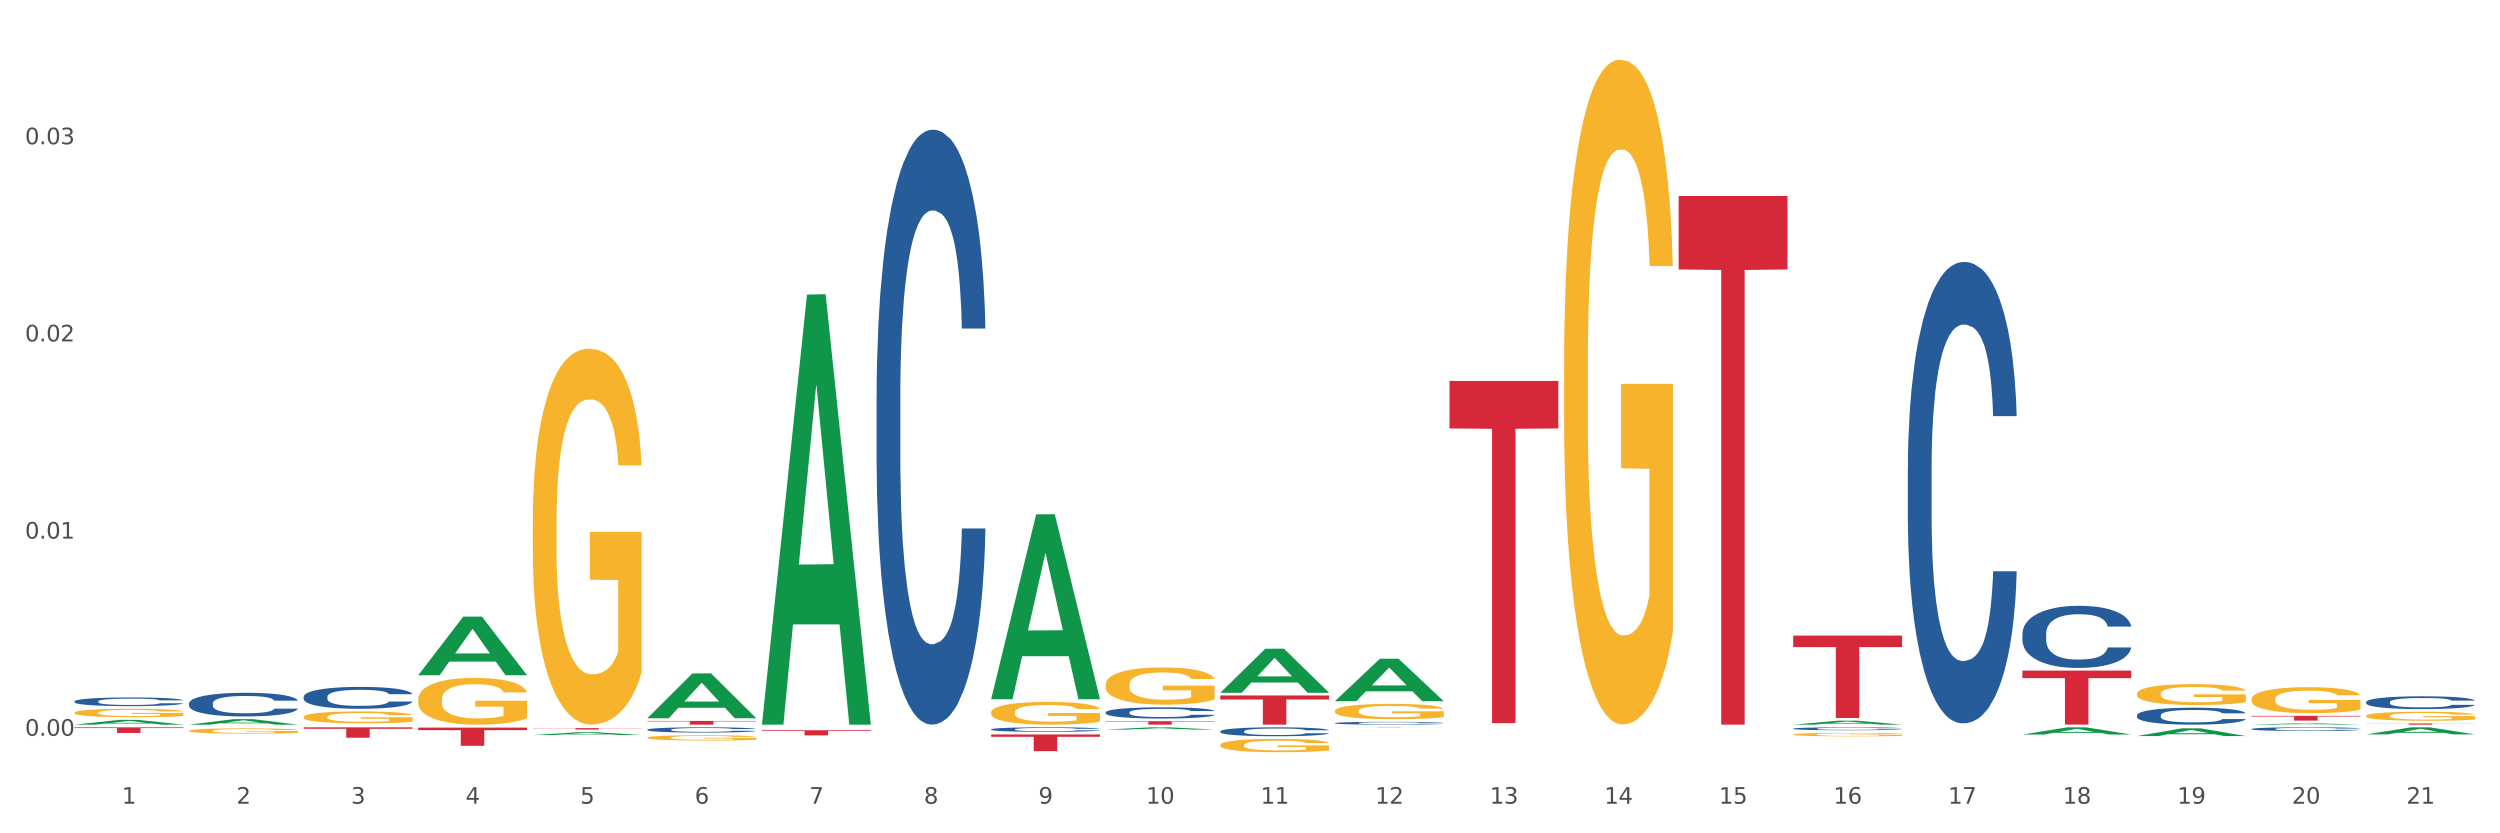 <?xml version="1.0" encoding="utf-8" standalone="no"?>
<!DOCTYPE svg PUBLIC "-//W3C//DTD SVG 1.1//EN"
  "http://www.w3.org/Graphics/SVG/1.1/DTD/svg11.dtd">
<svg xmlns:xlink="http://www.w3.org/1999/xlink" width="1080pt" height="360pt" viewBox="0 0 1080 360" xmlns="http://www.w3.org/2000/svg" version="1.1">
 <rect x="0" y="0" width="1080" height="360" fill="#333333" stroke="none"/>
 <defs>
  <style type="text/css">*{stroke-linejoin: round; stroke-linecap: butt}</style>
 </defs>
 <g id="figure_1">
  <g id="patch_1">
   <path d="M 0 360 
L 1080 360 
L 1080 0 
L 0 0 
z
" style="fill: #ffffff; stroke: #ffffff; stroke-linejoin: miter"/>
  </g>
  <g id="axes_1">
   <g id="matplotlib.axis_1">
    <g id="xtick_1">
     <g id="text_1">
      <!-- 1 -->
      <g style="fill: #4d4d4d" transform="translate(52.633 347.204) scale(0.096 -0.096)">
       <defs>
        <path id="DejaVuSans-31" d="M 794 531 
L 1825 531 
L 1825 4091 
L 703 3866 
L 703 4441 
L 1819 4666 
L 2450 4666 
L 2450 531 
L 3481 531 
L 3481 0 
L 794 0 
L 794 531 
z
" transform="scale(0.016)"/>
       </defs>
       <use xlink:href="#DejaVuSans-31"/>
      </g>
     </g>
    </g>
    <g id="xtick_2">
     <g id="text_2">
      <!-- 2 -->
      <g style="fill: #4d4d4d" transform="translate(102.133 347.204) scale(0.096 -0.096)">
       <defs>
        <path id="DejaVuSans-32" d="M 1228 531 
L 3431 531 
L 3431 0 
L 469 0 
L 469 531 
Q 828 903 1448 1529 
Q 2069 2156 2228 2338 
Q 2531 2678 2651 2914 
Q 2772 3150 2772 3378 
Q 2772 3750 2511 3984 
Q 2250 4219 1831 4219 
Q 1534 4219 1204 4116 
Q 875 4013 500 3803 
L 500 4441 
Q 881 4594 1212 4672 
Q 1544 4750 1819 4750 
Q 2544 4750 2975 4387 
Q 3406 4025 3406 3419 
Q 3406 3131 3298 2873 
Q 3191 2616 2906 2266 
Q 2828 2175 2409 1742 
Q 1991 1309 1228 531 
z
" transform="scale(0.016)"/>
       </defs>
       <use xlink:href="#DejaVuSans-32"/>
      </g>
     </g>
    </g>
    <g id="xtick_3">
     <g id="text_3">
      <!-- 3 -->
      <g style="fill: #4d4d4d" transform="translate(151.633 347.204) scale(0.096 -0.096)">
       <defs>
        <path id="DejaVuSans-33" d="M 2597 2516 
Q 3050 2419 3304 2112 
Q 3559 1806 3559 1356 
Q 3559 666 3084 287 
Q 2609 -91 1734 -91 
Q 1441 -91 1130 -33 
Q 819 25 488 141 
L 488 750 
Q 750 597 1062 519 
Q 1375 441 1716 441 
Q 2309 441 2620 675 
Q 2931 909 2931 1356 
Q 2931 1769 2642 2001 
Q 2353 2234 1838 2234 
L 1294 2234 
L 1294 2753 
L 1863 2753 
Q 2328 2753 2575 2939 
Q 2822 3125 2822 3475 
Q 2822 3834 2567 4026 
Q 2313 4219 1838 4219 
Q 1578 4219 1281 4162 
Q 984 4106 628 3988 
L 628 4550 
Q 988 4650 1302 4700 
Q 1616 4750 1894 4750 
Q 2613 4750 3031 4423 
Q 3450 4097 3450 3541 
Q 3450 3153 3228 2886 
Q 3006 2619 2597 2516 
z
" transform="scale(0.016)"/>
       </defs>
       <use xlink:href="#DejaVuSans-33"/>
      </g>
     </g>
    </g>
    <g id="xtick_4">
     <g id="text_4">
      <!-- 4 -->
      <g style="fill: #4d4d4d" transform="translate(201.133 347.204) scale(0.096 -0.096)">
       <defs>
        <path id="DejaVuSans-34" d="M 2419 4116 
L 825 1625 
L 2419 1625 
L 2419 4116 
z
M 2253 4666 
L 3047 4666 
L 3047 1625 
L 3713 1625 
L 3713 1100 
L 3047 1100 
L 3047 0 
L 2419 0 
L 2419 1100 
L 313 1100 
L 313 1709 
L 2253 4666 
z
" transform="scale(0.016)"/>
       </defs>
       <use xlink:href="#DejaVuSans-34"/>
      </g>
     </g>
    </g>
    <g id="xtick_5">
     <g id="text_5">
      <!-- 5 -->
      <g style="fill: #4d4d4d" transform="translate(250.633 347.204) scale(0.096 -0.096)">
       <defs>
        <path id="DejaVuSans-35" d="M 691 4666 
L 3169 4666 
L 3169 4134 
L 1269 4134 
L 1269 2991 
Q 1406 3038 1543 3061 
Q 1681 3084 1819 3084 
Q 2600 3084 3056 2656 
Q 3513 2228 3513 1497 
Q 3513 744 3044 326 
Q 2575 -91 1722 -91 
Q 1428 -91 1123 -41 
Q 819 9 494 109 
L 494 744 
Q 775 591 1075 516 
Q 1375 441 1709 441 
Q 2250 441 2565 725 
Q 2881 1009 2881 1497 
Q 2881 1984 2565 2268 
Q 2250 2553 1709 2553 
Q 1456 2553 1204 2497 
Q 953 2441 691 2322 
L 691 4666 
z
" transform="scale(0.016)"/>
       </defs>
       <use xlink:href="#DejaVuSans-35"/>
      </g>
     </g>
    </g>
    <g id="xtick_6">
     <g id="text_6">
      <!-- 6 -->
      <g style="fill: #4d4d4d" transform="translate(300.134 347.204) scale(0.096 -0.096)">
       <defs>
        <path id="DejaVuSans-36" d="M 2113 2584 
Q 1688 2584 1439 2293 
Q 1191 2003 1191 1497 
Q 1191 994 1439 701 
Q 1688 409 2113 409 
Q 2538 409 2786 701 
Q 3034 994 3034 1497 
Q 3034 2003 2786 2293 
Q 2538 2584 2113 2584 
z
M 3366 4563 
L 3366 3988 
Q 3128 4100 2886 4159 
Q 2644 4219 2406 4219 
Q 1781 4219 1451 3797 
Q 1122 3375 1075 2522 
Q 1259 2794 1537 2939 
Q 1816 3084 2150 3084 
Q 2853 3084 3261 2657 
Q 3669 2231 3669 1497 
Q 3669 778 3244 343 
Q 2819 -91 2113 -91 
Q 1303 -91 875 529 
Q 447 1150 447 2328 
Q 447 3434 972 4092 
Q 1497 4750 2381 4750 
Q 2619 4750 2861 4703 
Q 3103 4656 3366 4563 
z
" transform="scale(0.016)"/>
       </defs>
       <use xlink:href="#DejaVuSans-36"/>
      </g>
     </g>
    </g>
    <g id="xtick_7">
     <g id="text_7">
      <!-- 7 -->
      <g style="fill: #4d4d4d" transform="translate(349.634 347.204) scale(0.096 -0.096)">
       <defs>
        <path id="DejaVuSans-37" d="M 525 4666 
L 3525 4666 
L 3525 4397 
L 1831 0 
L 1172 0 
L 2766 4134 
L 525 4134 
L 525 4666 
z
" transform="scale(0.016)"/>
       </defs>
       <use xlink:href="#DejaVuSans-37"/>
      </g>
     </g>
    </g>
    <g id="xtick_8">
     <g id="text_8">
      <!-- 8 -->
      <g style="fill: #4d4d4d" transform="translate(399.134 347.204) scale(0.096 -0.096)">
       <defs>
        <path id="DejaVuSans-38" d="M 2034 2216 
Q 1584 2216 1326 1975 
Q 1069 1734 1069 1313 
Q 1069 891 1326 650 
Q 1584 409 2034 409 
Q 2484 409 2743 651 
Q 3003 894 3003 1313 
Q 3003 1734 2745 1975 
Q 2488 2216 2034 2216 
z
M 1403 2484 
Q 997 2584 770 2862 
Q 544 3141 544 3541 
Q 544 4100 942 4425 
Q 1341 4750 2034 4750 
Q 2731 4750 3128 4425 
Q 3525 4100 3525 3541 
Q 3525 3141 3298 2862 
Q 3072 2584 2669 2484 
Q 3125 2378 3379 2068 
Q 3634 1759 3634 1313 
Q 3634 634 3220 271 
Q 2806 -91 2034 -91 
Q 1263 -91 848 271 
Q 434 634 434 1313 
Q 434 1759 690 2068 
Q 947 2378 1403 2484 
z
M 1172 3481 
Q 1172 3119 1398 2916 
Q 1625 2713 2034 2713 
Q 2441 2713 2670 2916 
Q 2900 3119 2900 3481 
Q 2900 3844 2670 4047 
Q 2441 4250 2034 4250 
Q 1625 4250 1398 4047 
Q 1172 3844 1172 3481 
z
" transform="scale(0.016)"/>
       </defs>
       <use xlink:href="#DejaVuSans-38"/>
      </g>
     </g>
    </g>
    <g id="xtick_9">
     <g id="text_9">
      <!-- 9 -->
      <g style="fill: #4d4d4d" transform="translate(448.634 347.204) scale(0.096 -0.096)">
       <defs>
        <path id="DejaVuSans-39" d="M 703 97 
L 703 672 
Q 941 559 1184 500 
Q 1428 441 1663 441 
Q 2288 441 2617 861 
Q 2947 1281 2994 2138 
Q 2813 1869 2534 1725 
Q 2256 1581 1919 1581 
Q 1219 1581 811 2004 
Q 403 2428 403 3163 
Q 403 3881 828 4315 
Q 1253 4750 1959 4750 
Q 2769 4750 3195 4129 
Q 3622 3509 3622 2328 
Q 3622 1225 3098 567 
Q 2575 -91 1691 -91 
Q 1453 -91 1209 -44 
Q 966 3 703 97 
z
M 1959 2075 
Q 2384 2075 2632 2365 
Q 2881 2656 2881 3163 
Q 2881 3666 2632 3958 
Q 2384 4250 1959 4250 
Q 1534 4250 1286 3958 
Q 1038 3666 1038 3163 
Q 1038 2656 1286 2365 
Q 1534 2075 1959 2075 
z
" transform="scale(0.016)"/>
       </defs>
       <use xlink:href="#DejaVuSans-39"/>
      </g>
     </g>
    </g>
    <g id="xtick_10">
     <g id="text_10">
      <!-- 10 -->
      <g style="fill: #4d4d4d" transform="translate(495.079 347.204) scale(0.096 -0.096)">
       <defs>
        <path id="DejaVuSans-30" d="M 2034 4250 
Q 1547 4250 1301 3770 
Q 1056 3291 1056 2328 
Q 1056 1369 1301 889 
Q 1547 409 2034 409 
Q 2525 409 2770 889 
Q 3016 1369 3016 2328 
Q 3016 3291 2770 3770 
Q 2525 4250 2034 4250 
z
M 2034 4750 
Q 2819 4750 3233 4129 
Q 3647 3509 3647 2328 
Q 3647 1150 3233 529 
Q 2819 -91 2034 -91 
Q 1250 -91 836 529 
Q 422 1150 422 2328 
Q 422 3509 836 4129 
Q 1250 4750 2034 4750 
z
" transform="scale(0.016)"/>
       </defs>
       <use xlink:href="#DejaVuSans-31"/>
       <use xlink:href="#DejaVuSans-30" transform="translate(63.623 0)"/>
      </g>
     </g>
    </g>
    <g id="xtick_11">
     <g id="text_11">
      <!-- 11 -->
      <g style="fill: #4d4d4d" transform="translate(544.58 347.204) scale(0.096 -0.096)">
       <use xlink:href="#DejaVuSans-31"/>
       <use xlink:href="#DejaVuSans-31" transform="translate(63.623 0)"/>
      </g>
     </g>
    </g>
    <g id="xtick_12">
     <g id="text_12">
      <!-- 12 -->
      <g style="fill: #4d4d4d" transform="translate(594.08 347.204) scale(0.096 -0.096)">
       <use xlink:href="#DejaVuSans-31"/>
       <use xlink:href="#DejaVuSans-32" transform="translate(63.623 0)"/>
      </g>
     </g>
    </g>
    <g id="xtick_13">
     <g id="text_13">
      <!-- 13 -->
      <g style="fill: #4d4d4d" transform="translate(643.58 347.204) scale(0.096 -0.096)">
       <use xlink:href="#DejaVuSans-31"/>
       <use xlink:href="#DejaVuSans-33" transform="translate(63.623 0)"/>
      </g>
     </g>
    </g>
    <g id="xtick_14">
     <g id="text_14">
      <!-- 14 -->
      <g style="fill: #4d4d4d" transform="translate(693.08 347.204) scale(0.096 -0.096)">
       <use xlink:href="#DejaVuSans-31"/>
       <use xlink:href="#DejaVuSans-34" transform="translate(63.623 0)"/>
      </g>
     </g>
    </g>
    <g id="xtick_15">
     <g id="text_15">
      <!-- 15 -->
      <g style="fill: #4d4d4d" transform="translate(742.58 347.204) scale(0.096 -0.096)">
       <use xlink:href="#DejaVuSans-31"/>
       <use xlink:href="#DejaVuSans-35" transform="translate(63.623 0)"/>
      </g>
     </g>
    </g>
    <g id="xtick_16">
     <g id="text_16">
      <!-- 16 -->
      <g style="fill: #4d4d4d" transform="translate(792.08 347.204) scale(0.096 -0.096)">
       <use xlink:href="#DejaVuSans-31"/>
       <use xlink:href="#DejaVuSans-36" transform="translate(63.623 0)"/>
      </g>
     </g>
    </g>
    <g id="xtick_17">
     <g id="text_17">
      <!-- 17 -->
      <g style="fill: #4d4d4d" transform="translate(841.58 347.204) scale(0.096 -0.096)">
       <use xlink:href="#DejaVuSans-31"/>
       <use xlink:href="#DejaVuSans-37" transform="translate(63.623 0)"/>
      </g>
     </g>
    </g>
    <g id="xtick_18">
     <g id="text_18">
      <!-- 18 -->
      <g style="fill: #4d4d4d" transform="translate(891.08 347.204) scale(0.096 -0.096)">
       <use xlink:href="#DejaVuSans-31"/>
       <use xlink:href="#DejaVuSans-38" transform="translate(63.623 0)"/>
      </g>
     </g>
    </g>
    <g id="xtick_19">
     <g id="text_19">
      <!-- 19 -->
      <g style="fill: #4d4d4d" transform="translate(940.58 347.204) scale(0.096 -0.096)">
       <use xlink:href="#DejaVuSans-31"/>
       <use xlink:href="#DejaVuSans-39" transform="translate(63.623 0)"/>
      </g>
     </g>
    </g>
    <g id="xtick_20">
     <g id="text_20">
      <!-- 20 -->
      <g style="fill: #4d4d4d" transform="translate(990.08 347.204) scale(0.096 -0.096)">
       <use xlink:href="#DejaVuSans-32"/>
       <use xlink:href="#DejaVuSans-30" transform="translate(63.623 0)"/>
      </g>
     </g>
    </g>
    <g id="xtick_21">
     <g id="text_21">
      <!-- 21 -->
      <g style="fill: #4d4d4d" transform="translate(1039.58 347.204) scale(0.096 -0.096)">
       <use xlink:href="#DejaVuSans-32"/>
       <use xlink:href="#DejaVuSans-31" transform="translate(63.623 0)"/>
      </g>
     </g>
    </g>
    <g id="xtick_22"/>
    <g id="xtick_23"/>
    <g id="xtick_24"/>
    <g id="xtick_25"/>
    <g id="xtick_26"/>
    <g id="xtick_27"/>
    <g id="xtick_28"/>
    <g id="xtick_29"/>
    <g id="xtick_30"/>
    <g id="xtick_31"/>
    <g id="xtick_32"/>
    <g id="xtick_33"/>
    <g id="xtick_34"/>
    <g id="xtick_35"/>
    <g id="xtick_36"/>
    <g id="xtick_37"/>
    <g id="xtick_38"/>
    <g id="xtick_39"/>
    <g id="xtick_40"/>
    <g id="xtick_41"/>
   </g>
   <g id="matplotlib.axis_2">
    <g id="ytick_1">
     <g id="text_22">
      <!-- 0.00 -->
      <g style="fill: #4d4d4d" transform="translate(10.8 317.845) scale(0.096 -0.096)">
       <defs>
        <path id="DejaVuSans-2e" d="M 684 794 
L 1344 794 
L 1344 0 
L 684 0 
L 684 794 
z
" transform="scale(0.016)"/>
       </defs>
       <use xlink:href="#DejaVuSans-30"/>
       <use xlink:href="#DejaVuSans-2e" transform="translate(63.623 0)"/>
       <use xlink:href="#DejaVuSans-30" transform="translate(95.41 0)"/>
       <use xlink:href="#DejaVuSans-30" transform="translate(159.033 0)"/>
      </g>
     </g>
    </g>
    <g id="ytick_2">
     <g id="text_23">
      <!-- 0.01 -->
      <g style="fill: #4d4d4d" transform="translate(10.8 232.672) scale(0.096 -0.096)">
       <use xlink:href="#DejaVuSans-30"/>
       <use xlink:href="#DejaVuSans-2e" transform="translate(63.623 0)"/>
       <use xlink:href="#DejaVuSans-30" transform="translate(95.41 0)"/>
       <use xlink:href="#DejaVuSans-31" transform="translate(159.033 0)"/>
      </g>
     </g>
    </g>
    <g id="ytick_3">
     <g id="text_24">
      <!-- 0.02 -->
      <g style="fill: #4d4d4d" transform="translate(10.8 147.498) scale(0.096 -0.096)">
       <use xlink:href="#DejaVuSans-30"/>
       <use xlink:href="#DejaVuSans-2e" transform="translate(63.623 0)"/>
       <use xlink:href="#DejaVuSans-30" transform="translate(95.41 0)"/>
       <use xlink:href="#DejaVuSans-32" transform="translate(159.033 0)"/>
      </g>
     </g>
    </g>
    <g id="ytick_4">
     <g id="text_25">
      <!-- 0.03 -->
      <g style="fill: #4d4d4d" transform="translate(10.8 62.324) scale(0.096 -0.096)">
       <use xlink:href="#DejaVuSans-30"/>
       <use xlink:href="#DejaVuSans-2e" transform="translate(63.623 0)"/>
       <use xlink:href="#DejaVuSans-30" transform="translate(95.41 0)"/>
       <use xlink:href="#DejaVuSans-33" transform="translate(159.033 0)"/>
      </g>
     </g>
    </g>
    <g id="ytick_5"/>
    <g id="ytick_6"/>
    <g id="ytick_7"/>
    <g id="ytick_8"/>
   </g>
   <g id="PolyCollection_1">
    <path d="M 576.675 314.198 
L 623.7 314.198 
L 623.7 314.212 
L 605.202 314.212 
L 605.202 314.295 
L 595.062 314.295 
L 595.062 314.212 
L 576.675 314.212 
L 576.675 314.198 
L 576.675 314.198 
z
" clip-path="url(#pdb79c6e1a0)" style="fill: #d62839"/>
    <path d="M 626.175 164.551 
L 673.2 164.551 
L 673.2 185.097 
L 654.702 185.236 
L 654.702 312.404 
L 644.562 312.404 
L 644.562 185.236 
L 626.175 185.097 
L 626.175 164.689 
L 626.175 164.551 
z
" clip-path="url(#pdb79c6e1a0)" style="fill: #d62839"/>
    <path d="M 527.175 300.444 
L 574.2 300.444 
L 574.2 302.195 
L 555.702 302.207 
L 555.702 313.044 
L 545.562 313.044 
L 545.562 302.207 
L 527.175 302.195 
L 527.175 300.456 
L 527.175 300.444 
z
" clip-path="url(#pdb79c6e1a0)" style="fill: #d62839"/>
    <path d="M 230.175 314.551 
L 277.2 314.551 
L 277.2 314.636 
L 258.702 314.636 
L 258.702 315.164 
L 248.562 315.164 
L 248.562 314.636 
L 230.175 314.636 
L 230.175 314.551 
L 230.175 314.551 
z
" clip-path="url(#pdb79c6e1a0)" style="fill: #d62839"/>
    <path d="M 32.175 314.198 
L 79.2 314.198 
L 79.2 314.537 
L 60.702 314.539 
L 60.702 316.638 
L 50.562 316.638 
L 50.562 314.539 
L 32.175 314.537 
L 32.175 314.2 
L 32.175 314.198 
z
" clip-path="url(#pdb79c6e1a0)" style="fill: #d62839"/>
    <path d="M 131.175 314.198 
L 178.2 314.198 
L 178.2 314.826 
L 159.702 314.83 
L 159.702 318.715 
L 149.562 318.715 
L 149.562 314.83 
L 131.175 314.826 
L 131.175 314.202 
L 131.175 314.198 
z
" clip-path="url(#pdb79c6e1a0)" style="fill: #d62839"/>
    <path d="M 774.675 274.584 
L 821.7 274.584 
L 821.7 279.529 
L 803.202 279.562 
L 803.202 310.162 
L 793.062 310.162 
L 793.062 279.562 
L 774.675 279.529 
L 774.675 274.618 
L 774.675 274.584 
z
" clip-path="url(#pdb79c6e1a0)" style="fill: #d62839"/>
    <path d="M 725.175 84.671 
L 772.2 84.671 
L 772.2 116.407 
L 753.702 116.622 
L 753.702 313.044 
L 743.562 313.044 
L 743.562 116.622 
L 725.175 116.407 
L 725.175 84.885 
L 725.175 84.671 
z
" clip-path="url(#pdb79c6e1a0)" style="fill: #d62839"/>
    <path d="M 180.675 314.336 
L 227.7 314.336 
L 227.7 315.427 
L 209.202 315.434 
L 209.202 322.182 
L 199.062 322.182 
L 199.062 315.434 
L 180.675 315.427 
L 180.675 314.344 
L 180.675 314.336 
z
" clip-path="url(#pdb79c6e1a0)" style="fill: #d62839"/>
    <path d="M 329.175 315.486 
L 376.2 315.486 
L 376.2 315.794 
L 357.702 315.796 
L 357.702 317.705 
L 347.562 317.705 
L 347.562 315.796 
L 329.175 315.794 
L 329.175 315.488 
L 329.175 315.486 
z
" clip-path="url(#pdb79c6e1a0)" style="fill: #d62839"/>
    <path d="M 279.675 311.43 
L 326.7 311.43 
L 326.7 311.655 
L 308.202 311.656 
L 308.202 313.044 
L 298.062 313.044 
L 298.062 311.656 
L 279.675 311.655 
L 279.675 311.432 
L 279.675 311.43 
z
" clip-path="url(#pdb79c6e1a0)" style="fill: #d62839"/>
    <path d="M 428.175 317.301 
L 475.2 317.301 
L 475.2 318.301 
L 456.702 318.308 
L 456.702 324.493 
L 446.562 324.493 
L 446.562 318.308 
L 428.175 318.301 
L 428.175 317.308 
L 428.175 317.301 
z
" clip-path="url(#pdb79c6e1a0)" style="fill: #d62839"/>
    <path d="M 477.675 311.556 
L 524.7 311.556 
L 524.7 311.763 
L 506.202 311.764 
L 506.202 313.044 
L 496.062 313.044 
L 496.062 311.764 
L 477.675 311.763 
L 477.675 311.557 
L 477.675 311.556 
z
" clip-path="url(#pdb79c6e1a0)" style="fill: #d62839"/>
    <path d="M 131.175 300.987 
L 131.231 300.979 
L 131.231 300.737 
L 131.397 300.409 
L 132.009 299.804 
L 132.787 299.347 
L 134.121 298.811 
L 134.844 298.587 
L 135.789 298.336 
L 137.734 297.931 
L 139.957 297.585 
L 141.514 297.395 
L 142.681 297.274 
L 145.294 297.059 
L 146.794 296.964 
L 148.351 296.886 
L 149.685 296.834 
L 151.908 296.774 
L 153.687 296.748 
L 155.744 296.739 
L 157.467 296.748 
L 159.746 296.782 
L 163.081 296.886 
L 164.359 296.946 
L 166.082 297.05 
L 167.861 297.188 
L 169.306 297.326 
L 170.974 297.525 
L 172.697 297.784 
L 174.365 298.112 
L 175.532 298.414 
L 176.477 298.734 
L 177.311 299.122 
L 177.922 299.545 
L 178.2 299.899 
L 168.028 299.899 
L 167.75 299.58 
L 167.194 299.234 
L 166.638 299.001 
L 166.027 298.811 
L 165.082 298.595 
L 164.248 298.457 
L 162.859 298.293 
L 161.58 298.19 
L 160.524 298.129 
L 159.245 298.077 
L 156.522 298.026 
L 154.576 298.026 
L 153.353 298.043 
L 151.853 298.086 
L 150.574 298.146 
L 149.073 298.25 
L 147.906 298.362 
L 146.739 298.509 
L 146.072 298.613 
L 145.071 298.803 
L 144.404 298.958 
L 143.515 299.226 
L 143.015 299.416 
L 142.125 299.908 
L 141.736 300.271 
L 141.569 300.521 
L 141.458 300.797 
L 141.458 302.144 
L 141.792 302.749 
L 142.07 303.008 
L 142.514 303.301 
L 143.348 303.681 
L 144.571 304.052 
L 145.849 304.32 
L 146.906 304.484 
L 147.906 304.605 
L 148.907 304.7 
L 150.13 304.786 
L 151.13 304.838 
L 152.631 304.89 
L 154.41 304.916 
L 155.799 304.916 
L 158.634 304.873 
L 159.912 304.83 
L 161.135 304.769 
L 162.469 304.674 
L 163.526 304.57 
L 164.137 304.493 
L 165.137 304.329 
L 165.916 304.156 
L 166.583 303.957 
L 167.027 303.785 
L 167.528 303.526 
L 167.917 303.232 
L 168.028 303.077 
L 178.2 303.077 
L 177.978 303.388 
L 177.589 303.69 
L 176.81 304.096 
L 176.199 304.329 
L 175.254 304.614 
L 174.253 304.855 
L 172.864 305.123 
L 171.585 305.322 
L 170.251 305.494 
L 168.806 305.65 
L 166.194 305.866 
L 165.249 305.926 
L 163.248 306.03 
L 161.691 306.09 
L 159.412 306.151 
L 157.078 306.185 
L 154.632 306.194 
L 152.464 306.176 
L 150.074 306.125 
L 148.573 306.073 
L 146.906 305.995 
L 144.96 305.874 
L 143.126 305.727 
L 141.403 305.555 
L 139.791 305.356 
L 138.29 305.132 
L 136.344 304.76 
L 134.899 304.398 
L 133.843 304.061 
L 133.12 303.776 
L 132.398 303.413 
L 132.009 303.163 
L 131.397 302.559 
L 131.175 301.997 
L 131.175 300.987 
z
" clip-path="url(#pdb79c6e1a0)" style="fill: #255c99"/>
    <path d="M 972.675 313.043 
L 972.723 313.043 
L 992.115 312.468 
L 1000.163 312.467 
L 1019.7 313.044 
L 1010.392 313.044 
L 1006.174 312.91 
L 986.152 312.91 
L 986.007 312.912 
L 981.935 313.044 
L 972.675 313.044 
L 972.675 313.043 
L 988.673 312.83 
L 1003.653 312.829 
L 996.236 312.59 
L 996.139 312.589 
L 996.042 312.591 
L 988.625 312.829 
L 988.673 312.83 
L 972.675 313.043 
z
" clip-path="url(#pdb79c6e1a0)" style="fill: #109648"/>
    <path d="M 923.175 317.971 
L 923.223 317.968 
L 942.615 314.639 
L 950.663 314.636 
L 970.2 317.977 
L 960.892 317.977 
L 956.674 317.199 
L 936.652 317.199 
L 936.507 317.212 
L 932.435 317.977 
L 923.175 317.977 
L 923.175 317.971 
L 939.173 316.735 
L 954.153 316.732 
L 946.736 315.348 
L 946.639 315.342 
L 946.542 315.351 
L 939.125 316.732 
L 939.173 316.735 
L 923.175 317.971 
z
" clip-path="url(#pdb79c6e1a0)" style="fill: #109648"/>
    <path d="M 923.175 309.013 
L 923.231 309.007 
L 923.231 308.82 
L 923.397 308.566 
L 924.009 308.098 
L 924.787 307.743 
L 926.121 307.329 
L 926.844 307.155 
L 927.789 306.961 
L 929.734 306.647 
L 931.957 306.38 
L 933.514 306.233 
L 934.681 306.139 
L 937.294 305.972 
L 938.794 305.898 
L 940.351 305.838 
L 941.685 305.798 
L 943.908 305.751 
L 945.687 305.731 
L 947.744 305.725 
L 949.467 305.731 
L 951.746 305.758 
L 955.081 305.838 
L 956.359 305.885 
L 958.082 305.965 
L 959.861 306.072 
L 961.306 306.179 
L 962.974 306.333 
L 964.697 306.533 
L 966.365 306.787 
L 967.532 307.021 
L 968.477 307.269 
L 969.311 307.57 
L 969.922 307.897 
L 970.2 308.171 
L 960.028 308.171 
L 959.75 307.924 
L 959.194 307.656 
L 958.638 307.476 
L 958.027 307.329 
L 957.082 307.162 
L 956.248 307.055 
L 954.859 306.928 
L 953.58 306.848 
L 952.524 306.801 
L 951.245 306.761 
L 948.522 306.721 
L 946.576 306.721 
L 945.353 306.734 
L 943.853 306.767 
L 942.574 306.814 
L 941.073 306.894 
L 939.906 306.981 
L 938.739 307.095 
L 938.072 307.175 
L 937.071 307.322 
L 936.404 307.443 
L 935.515 307.65 
L 935.015 307.797 
L 934.125 308.178 
L 933.736 308.459 
L 933.569 308.652 
L 933.458 308.866 
L 933.458 309.909 
L 933.792 310.377 
L 934.07 310.578 
L 934.514 310.805 
L 935.348 311.099 
L 936.571 311.387 
L 937.849 311.594 
L 938.906 311.721 
L 939.906 311.814 
L 940.907 311.888 
L 942.13 311.955 
L 943.13 311.995 
L 944.631 312.035 
L 946.41 312.055 
L 947.799 312.055 
L 950.634 312.022 
L 951.913 311.988 
L 953.135 311.941 
L 954.469 311.868 
L 955.526 311.788 
L 956.137 311.728 
L 957.138 311.601 
L 957.916 311.467 
L 958.583 311.313 
L 959.027 311.179 
L 959.528 310.979 
L 959.917 310.752 
L 960.028 310.631 
L 970.2 310.631 
L 969.978 310.872 
L 969.589 311.106 
L 968.81 311.42 
L 968.199 311.601 
L 967.254 311.821 
L 966.253 312.008 
L 964.864 312.216 
L 963.585 312.369 
L 962.251 312.503 
L 960.806 312.623 
L 958.194 312.79 
L 957.249 312.837 
L 955.248 312.917 
L 953.691 312.964 
L 951.412 313.011 
L 949.078 313.038 
L 946.632 313.044 
L 944.464 313.031 
L 942.074 312.991 
L 940.573 312.951 
L 938.906 312.891 
L 936.96 312.797 
L 935.126 312.683 
L 933.403 312.55 
L 931.791 312.396 
L 930.29 312.222 
L 928.344 311.935 
L 926.899 311.654 
L 925.843 311.393 
L 925.12 311.173 
L 924.398 310.892 
L 924.009 310.698 
L 923.397 310.23 
L 923.175 309.796 
L 923.175 309.013 
z
" clip-path="url(#pdb79c6e1a0)" style="fill: #255c99"/>
    <path d="M 576.675 302.887 
L 576.723 302.87 
L 596.115 284.571 
L 604.163 284.554 
L 623.7 302.922 
L 614.392 302.922 
L 610.174 298.645 
L 590.152 298.645 
L 590.007 298.714 
L 585.935 302.922 
L 576.675 302.922 
L 576.675 302.887 
L 592.673 296.092 
L 607.653 296.075 
L 600.236 288.469 
L 600.139 288.435 
L 600.042 288.486 
L 592.625 296.075 
L 592.673 296.092 
L 576.675 302.887 
z
" clip-path="url(#pdb79c6e1a0)" style="fill: #109648"/>
    <path d="M 873.675 317.32 
L 873.723 317.317 
L 893.115 314.201 
L 901.163 314.198 
L 920.7 317.326 
L 911.392 317.326 
L 907.174 316.598 
L 887.152 316.598 
L 887.007 316.609 
L 882.935 317.326 
L 873.675 317.326 
L 873.675 317.32 
L 889.673 316.163 
L 904.653 316.16 
L 897.236 314.865 
L 897.139 314.859 
L 897.042 314.868 
L 889.625 316.16 
L 889.673 316.163 
L 873.675 317.32 
z
" clip-path="url(#pdb79c6e1a0)" style="fill: #109648"/>
    <path d="M 774.675 313.041 
L 774.723 313.04 
L 794.115 311.317 
L 802.163 311.316 
L 821.7 313.044 
L 812.392 313.044 
L 808.174 312.642 
L 788.152 312.642 
L 788.007 312.648 
L 783.935 313.044 
L 774.675 313.044 
L 774.675 313.041 
L 790.673 312.402 
L 805.653 312.4 
L 798.236 311.684 
L 798.139 311.681 
L 798.042 311.686 
L 790.625 312.4 
L 790.673 312.402 
L 774.675 313.041 
z
" clip-path="url(#pdb79c6e1a0)" style="fill: #109648"/>
    <path d="M 873.675 273.772 
L 873.731 273.747 
L 873.731 273.061 
L 873.897 272.129 
L 874.509 270.413 
L 875.287 269.114 
L 876.621 267.594 
L 877.344 266.957 
L 878.289 266.246 
L 880.234 265.094 
L 882.457 264.113 
L 884.014 263.574 
L 885.181 263.23 
L 887.794 262.618 
L 889.294 262.348 
L 890.851 262.127 
L 892.185 261.98 
L 894.408 261.809 
L 896.187 261.735 
L 898.244 261.711 
L 899.967 261.735 
L 902.246 261.833 
L 905.581 262.127 
L 906.859 262.299 
L 908.582 262.593 
L 910.361 262.985 
L 911.806 263.378 
L 913.474 263.941 
L 915.197 264.677 
L 916.865 265.608 
L 918.032 266.466 
L 918.977 267.373 
L 919.811 268.477 
L 920.422 269.678 
L 920.7 270.683 
L 910.528 270.683 
L 910.25 269.776 
L 909.694 268.795 
L 909.138 268.133 
L 908.527 267.594 
L 907.582 266.981 
L 906.748 266.589 
L 905.359 266.123 
L 904.08 265.829 
L 903.024 265.657 
L 901.745 265.51 
L 899.022 265.363 
L 897.076 265.363 
L 895.853 265.412 
L 894.353 265.535 
L 893.074 265.706 
L 891.573 266.001 
L 890.406 266.319 
L 889.239 266.736 
L 888.572 267.03 
L 887.571 267.57 
L 886.904 268.011 
L 886.015 268.771 
L 885.515 269.31 
L 884.625 270.707 
L 884.236 271.737 
L 884.069 272.448 
L 883.958 273.232 
L 883.958 277.057 
L 884.292 278.773 
L 884.57 279.508 
L 885.014 280.342 
L 885.848 281.42 
L 887.071 282.474 
L 888.349 283.234 
L 889.406 283.7 
L 890.406 284.043 
L 891.407 284.313 
L 892.63 284.558 
L 893.63 284.705 
L 895.131 284.852 
L 896.91 284.926 
L 898.299 284.926 
L 901.134 284.803 
L 902.413 284.681 
L 903.635 284.509 
L 904.969 284.239 
L 906.026 283.945 
L 906.637 283.725 
L 907.638 283.259 
L 908.416 282.769 
L 909.083 282.205 
L 909.527 281.714 
L 910.028 280.979 
L 910.417 280.145 
L 910.528 279.704 
L 920.7 279.704 
L 920.478 280.587 
L 920.089 281.445 
L 919.31 282.597 
L 918.699 283.259 
L 917.754 284.068 
L 916.753 284.754 
L 915.364 285.514 
L 914.085 286.078 
L 912.751 286.568 
L 911.306 287.01 
L 908.694 287.622 
L 907.749 287.794 
L 905.748 288.088 
L 904.191 288.26 
L 901.912 288.431 
L 899.578 288.529 
L 897.132 288.554 
L 894.964 288.505 
L 892.574 288.358 
L 891.073 288.211 
L 889.406 287.99 
L 887.46 287.647 
L 885.626 287.23 
L 883.903 286.74 
L 882.291 286.176 
L 880.79 285.539 
L 878.844 284.485 
L 877.399 283.455 
L 876.343 282.499 
L 875.62 281.69 
L 874.898 280.66 
L 874.509 279.949 
L 873.897 278.233 
L 873.675 276.64 
L 873.675 273.772 
z
" clip-path="url(#pdb79c6e1a0)" style="fill: #255c99"/>
    <path d="M 824.175 202.721 
L 824.231 202.539 
L 824.231 197.441 
L 824.397 190.522 
L 825.009 177.776 
L 825.787 168.126 
L 827.121 156.837 
L 827.844 152.103 
L 828.789 146.823 
L 830.734 138.265 
L 832.957 130.982 
L 834.514 126.977 
L 835.681 124.428 
L 838.294 119.876 
L 839.794 117.873 
L 841.351 116.234 
L 842.685 115.142 
L 844.908 113.867 
L 846.687 113.321 
L 848.744 113.139 
L 850.467 113.321 
L 852.746 114.049 
L 856.081 116.234 
L 857.359 117.509 
L 859.082 119.694 
L 860.861 122.607 
L 862.306 125.52 
L 863.974 129.708 
L 865.697 135.17 
L 867.365 142.089 
L 868.532 148.462 
L 869.477 155.199 
L 870.311 163.392 
L 870.922 172.314 
L 871.2 179.779 
L 861.028 179.779 
L 860.75 173.042 
L 860.194 165.759 
L 859.638 160.843 
L 859.027 156.837 
L 858.082 152.285 
L 857.248 149.372 
L 855.859 145.913 
L 854.58 143.728 
L 853.524 142.453 
L 852.245 141.361 
L 849.522 140.268 
L 847.576 140.268 
L 846.353 140.632 
L 844.853 141.543 
L 843.574 142.817 
L 842.073 145.002 
L 840.906 147.369 
L 839.739 150.465 
L 839.072 152.65 
L 838.071 156.655 
L 837.404 159.933 
L 836.515 165.577 
L 836.015 169.583 
L 835.125 179.961 
L 834.736 187.608 
L 834.569 192.889 
L 834.458 198.715 
L 834.458 227.119 
L 834.792 239.865 
L 835.07 245.327 
L 835.514 251.518 
L 836.348 259.529 
L 837.571 267.358 
L 838.849 273.003 
L 839.906 276.462 
L 840.906 279.011 
L 841.907 281.014 
L 843.13 282.835 
L 844.13 283.927 
L 845.631 285.02 
L 847.41 285.566 
L 848.799 285.566 
L 851.634 284.656 
L 852.913 283.745 
L 854.135 282.471 
L 855.469 280.468 
L 856.526 278.283 
L 857.137 276.644 
L 858.138 273.185 
L 858.916 269.543 
L 859.583 265.356 
L 860.027 261.714 
L 860.528 256.252 
L 860.917 250.061 
L 861.028 246.784 
L 871.2 246.784 
L 870.978 253.338 
L 870.589 259.711 
L 869.81 268.269 
L 869.199 273.185 
L 868.254 279.193 
L 867.253 284.292 
L 865.864 289.936 
L 864.585 294.124 
L 863.251 297.765 
L 861.806 301.043 
L 859.194 305.595 
L 858.249 306.869 
L 856.248 309.054 
L 854.691 310.329 
L 852.412 311.603 
L 850.078 312.332 
L 847.632 312.514 
L 845.464 312.149 
L 843.074 311.057 
L 841.573 309.965 
L 839.906 308.326 
L 837.96 305.777 
L 836.126 302.681 
L 834.403 299.04 
L 832.791 294.852 
L 831.29 290.118 
L 829.344 282.289 
L 827.899 274.642 
L 826.843 267.54 
L 826.12 261.532 
L 825.398 253.885 
L 825.009 248.604 
L 824.397 235.859 
L 824.175 224.024 
L 824.175 202.721 
z
" clip-path="url(#pdb79c6e1a0)" style="fill: #255c99"/>
    <path d="M 774.675 314.768 
L 774.731 314.767 
L 774.731 314.735 
L 774.897 314.691 
L 775.509 314.61 
L 776.287 314.548 
L 777.621 314.476 
L 778.344 314.446 
L 779.289 314.413 
L 781.234 314.358 
L 783.457 314.312 
L 785.014 314.286 
L 786.181 314.27 
L 788.794 314.241 
L 790.294 314.228 
L 791.851 314.218 
L 793.185 314.211 
L 795.408 314.203 
L 797.187 314.199 
L 799.244 314.198 
L 800.967 314.199 
L 803.246 314.204 
L 806.581 314.218 
L 807.859 314.226 
L 809.582 314.24 
L 811.361 314.258 
L 812.806 314.277 
L 814.474 314.304 
L 816.197 314.338 
L 817.865 314.382 
L 819.032 314.423 
L 819.977 314.466 
L 820.811 314.518 
L 821.422 314.575 
L 821.7 314.622 
L 811.528 314.622 
L 811.25 314.579 
L 810.694 314.533 
L 810.138 314.502 
L 809.527 314.476 
L 808.582 314.447 
L 807.748 314.429 
L 806.359 314.407 
L 805.08 314.393 
L 804.024 314.385 
L 802.745 314.378 
L 800.022 314.371 
L 798.076 314.371 
L 796.853 314.373 
L 795.353 314.379 
L 794.074 314.387 
L 792.573 314.401 
L 791.406 314.416 
L 790.239 314.436 
L 789.572 314.45 
L 788.571 314.475 
L 787.904 314.496 
L 787.015 314.532 
L 786.515 314.557 
L 785.625 314.623 
L 785.236 314.672 
L 785.069 314.706 
L 784.958 314.743 
L 784.958 314.923 
L 785.292 315.005 
L 785.57 315.039 
L 786.014 315.079 
L 786.848 315.13 
L 788.071 315.18 
L 789.349 315.215 
L 790.406 315.237 
L 791.406 315.254 
L 792.407 315.266 
L 793.63 315.278 
L 794.63 315.285 
L 796.131 315.292 
L 797.91 315.295 
L 799.299 315.295 
L 802.134 315.29 
L 803.413 315.284 
L 804.635 315.276 
L 805.969 315.263 
L 807.026 315.249 
L 807.637 315.239 
L 808.638 315.217 
L 809.416 315.193 
L 810.083 315.167 
L 810.527 315.144 
L 811.028 315.109 
L 811.417 315.069 
L 811.528 315.049 
L 821.7 315.049 
L 821.478 315.09 
L 821.089 315.131 
L 820.31 315.185 
L 819.699 315.217 
L 818.754 315.255 
L 817.753 315.287 
L 816.364 315.323 
L 815.085 315.35 
L 813.751 315.373 
L 812.306 315.394 
L 809.694 315.423 
L 808.749 315.431 
L 806.748 315.445 
L 805.191 315.453 
L 802.912 315.461 
L 800.578 315.466 
L 798.132 315.467 
L 795.964 315.465 
L 793.574 315.458 
L 792.073 315.451 
L 790.406 315.44 
L 788.46 315.424 
L 786.626 315.404 
L 784.903 315.381 
L 783.291 315.354 
L 781.79 315.324 
L 779.844 315.275 
L 778.399 315.226 
L 777.343 315.181 
L 776.62 315.142 
L 775.898 315.094 
L 775.509 315.06 
L 774.897 314.979 
L 774.675 314.904 
L 774.675 314.768 
z
" clip-path="url(#pdb79c6e1a0)" style="fill: #255c99"/>
    <path d="M 576.675 312.381 
L 576.731 312.38 
L 576.731 312.349 
L 576.897 312.308 
L 577.509 312.231 
L 578.287 312.172 
L 579.621 312.104 
L 580.344 312.076 
L 581.289 312.044 
L 583.234 311.992 
L 585.457 311.948 
L 587.014 311.924 
L 588.181 311.908 
L 590.794 311.881 
L 592.294 311.869 
L 593.851 311.859 
L 595.185 311.852 
L 597.408 311.845 
L 599.187 311.841 
L 601.244 311.84 
L 602.967 311.841 
L 605.246 311.846 
L 608.581 311.859 
L 609.859 311.867 
L 611.582 311.88 
L 613.361 311.897 
L 614.806 311.915 
L 616.474 311.94 
L 618.197 311.973 
L 619.865 312.015 
L 621.032 312.054 
L 621.977 312.094 
L 622.811 312.144 
L 623.422 312.198 
L 623.7 312.243 
L 613.528 312.243 
L 613.25 312.202 
L 612.694 312.158 
L 612.138 312.128 
L 611.527 312.104 
L 610.582 312.077 
L 609.748 312.059 
L 608.359 312.038 
L 607.08 312.025 
L 606.024 312.017 
L 604.745 312.011 
L 602.022 312.004 
L 600.076 312.004 
L 598.853 312.006 
L 597.353 312.012 
L 596.074 312.02 
L 594.573 312.033 
L 593.406 312.047 
L 592.239 312.066 
L 591.572 312.079 
L 590.571 312.103 
L 589.904 312.123 
L 589.015 312.157 
L 588.515 312.181 
L 587.625 312.244 
L 587.236 312.29 
L 587.069 312.322 
L 586.958 312.357 
L 586.958 312.529 
L 587.292 312.606 
L 587.57 312.639 
L 588.014 312.676 
L 588.848 312.724 
L 590.071 312.772 
L 591.349 312.806 
L 592.406 312.827 
L 593.406 312.842 
L 594.407 312.854 
L 595.63 312.865 
L 596.63 312.872 
L 598.131 312.878 
L 599.91 312.882 
L 601.299 312.882 
L 604.134 312.876 
L 605.413 312.871 
L 606.635 312.863 
L 607.969 312.851 
L 609.026 312.838 
L 609.637 312.828 
L 610.638 312.807 
L 611.416 312.785 
L 612.083 312.76 
L 612.527 312.738 
L 613.028 312.705 
L 613.417 312.667 
L 613.528 312.647 
L 623.7 312.647 
L 623.478 312.687 
L 623.089 312.726 
L 622.31 312.777 
L 621.699 312.807 
L 620.754 312.843 
L 619.753 312.874 
L 618.364 312.908 
L 617.085 312.933 
L 615.751 312.955 
L 614.306 312.975 
L 611.694 313.003 
L 610.749 313.01 
L 608.748 313.024 
L 607.191 313.031 
L 604.912 313.039 
L 602.578 313.043 
L 600.132 313.044 
L 597.964 313.042 
L 595.574 313.036 
L 594.073 313.029 
L 592.406 313.019 
L 590.46 313.004 
L 588.626 312.985 
L 586.903 312.963 
L 585.291 312.938 
L 583.79 312.909 
L 581.844 312.862 
L 580.399 312.816 
L 579.343 312.773 
L 578.62 312.737 
L 577.898 312.69 
L 577.509 312.658 
L 576.897 312.581 
L 576.675 312.51 
L 576.675 312.381 
z
" clip-path="url(#pdb79c6e1a0)" style="fill: #255c99"/>
    <path d="M 527.175 315.93 
L 527.231 315.926 
L 527.231 315.828 
L 527.397 315.694 
L 528.009 315.448 
L 528.787 315.261 
L 530.121 315.043 
L 530.844 314.951 
L 531.789 314.849 
L 533.734 314.684 
L 535.957 314.543 
L 537.514 314.466 
L 538.681 314.416 
L 541.294 314.328 
L 542.794 314.29 
L 544.351 314.258 
L 545.685 314.237 
L 547.908 314.212 
L 549.687 314.202 
L 551.744 314.198 
L 553.467 314.202 
L 555.746 314.216 
L 559.081 314.258 
L 560.359 314.283 
L 562.082 314.325 
L 563.861 314.381 
L 565.306 314.438 
L 566.974 314.519 
L 568.697 314.624 
L 570.365 314.758 
L 571.532 314.881 
L 572.477 315.011 
L 573.311 315.17 
L 573.922 315.342 
L 574.2 315.486 
L 564.028 315.486 
L 563.75 315.356 
L 563.194 315.215 
L 562.638 315.12 
L 562.027 315.043 
L 561.082 314.955 
L 560.248 314.899 
L 558.859 314.832 
L 557.58 314.79 
L 556.524 314.765 
L 555.245 314.744 
L 552.522 314.723 
L 550.576 314.723 
L 549.353 314.73 
L 547.853 314.747 
L 546.574 314.772 
L 545.073 314.814 
L 543.906 314.86 
L 542.739 314.92 
L 542.072 314.962 
L 541.071 315.039 
L 540.404 315.103 
L 539.515 315.212 
L 539.015 315.289 
L 538.125 315.49 
L 537.736 315.638 
L 537.569 315.74 
L 537.458 315.853 
L 537.458 316.402 
L 537.792 316.648 
L 538.07 316.754 
L 538.514 316.873 
L 539.348 317.028 
L 540.571 317.18 
L 541.849 317.289 
L 542.906 317.356 
L 543.906 317.405 
L 544.907 317.444 
L 546.13 317.479 
L 547.13 317.5 
L 548.631 317.521 
L 550.41 317.532 
L 551.799 317.532 
L 554.634 317.514 
L 555.913 317.496 
L 557.135 317.472 
L 558.469 317.433 
L 559.526 317.391 
L 560.137 317.359 
L 561.138 317.292 
L 561.916 317.222 
L 562.583 317.141 
L 563.027 317.07 
L 563.528 316.965 
L 563.917 316.845 
L 564.028 316.782 
L 574.2 316.782 
L 573.978 316.909 
L 573.589 317.032 
L 572.81 317.197 
L 572.199 317.292 
L 571.254 317.408 
L 570.253 317.507 
L 568.864 317.616 
L 567.585 317.697 
L 566.251 317.767 
L 564.806 317.831 
L 562.194 317.919 
L 561.249 317.943 
L 559.248 317.986 
L 557.691 318.01 
L 555.412 318.035 
L 553.078 318.049 
L 550.632 318.053 
L 548.464 318.045 
L 546.074 318.024 
L 544.573 318.003 
L 542.906 317.972 
L 540.96 317.922 
L 539.126 317.862 
L 537.403 317.792 
L 535.791 317.711 
L 534.29 317.62 
L 532.344 317.468 
L 530.899 317.32 
L 529.843 317.183 
L 529.12 317.067 
L 528.398 316.919 
L 528.009 316.817 
L 527.397 316.571 
L 527.175 316.342 
L 527.175 315.93 
z
" clip-path="url(#pdb79c6e1a0)" style="fill: #255c99"/>
    <path d="M 1022.175 303.283 
L 1022.231 303.278 
L 1022.231 303.137 
L 1022.397 302.945 
L 1023.009 302.592 
L 1023.787 302.324 
L 1025.121 302.011 
L 1025.844 301.88 
L 1026.789 301.733 
L 1028.734 301.496 
L 1030.957 301.294 
L 1032.514 301.183 
L 1033.681 301.112 
L 1036.294 300.986 
L 1037.794 300.931 
L 1039.351 300.885 
L 1040.685 300.855 
L 1042.908 300.82 
L 1044.687 300.804 
L 1046.744 300.799 
L 1048.467 300.804 
L 1050.746 300.825 
L 1054.081 300.885 
L 1055.359 300.921 
L 1057.082 300.981 
L 1058.861 301.062 
L 1060.306 301.143 
L 1061.974 301.259 
L 1063.697 301.41 
L 1065.365 301.602 
L 1066.532 301.779 
L 1067.477 301.966 
L 1068.311 302.193 
L 1068.922 302.44 
L 1069.2 302.647 
L 1059.028 302.647 
L 1058.75 302.46 
L 1058.194 302.258 
L 1057.638 302.122 
L 1057.027 302.011 
L 1056.082 301.885 
L 1055.248 301.804 
L 1053.859 301.708 
L 1052.58 301.648 
L 1051.524 301.612 
L 1050.245 301.582 
L 1047.522 301.552 
L 1045.576 301.552 
L 1044.353 301.562 
L 1042.853 301.587 
L 1041.574 301.622 
L 1040.073 301.683 
L 1038.906 301.749 
L 1037.739 301.834 
L 1037.072 301.895 
L 1036.071 302.006 
L 1035.404 302.097 
L 1034.515 302.253 
L 1034.015 302.364 
L 1033.125 302.652 
L 1032.736 302.864 
L 1032.569 303.011 
L 1032.458 303.172 
L 1032.458 303.96 
L 1032.792 304.313 
L 1033.07 304.465 
L 1033.514 304.636 
L 1034.348 304.858 
L 1035.571 305.076 
L 1036.849 305.232 
L 1037.906 305.328 
L 1038.906 305.399 
L 1039.907 305.454 
L 1041.13 305.505 
L 1042.13 305.535 
L 1043.631 305.565 
L 1045.41 305.58 
L 1046.799 305.58 
L 1049.634 305.555 
L 1050.912 305.53 
L 1052.135 305.495 
L 1053.469 305.439 
L 1054.526 305.378 
L 1055.137 305.333 
L 1056.138 305.237 
L 1056.916 305.136 
L 1057.583 305.02 
L 1058.027 304.919 
L 1058.528 304.768 
L 1058.917 304.596 
L 1059.028 304.505 
L 1069.2 304.505 
L 1068.978 304.687 
L 1068.589 304.864 
L 1067.81 305.101 
L 1067.199 305.237 
L 1066.254 305.404 
L 1065.253 305.545 
L 1063.864 305.702 
L 1062.585 305.818 
L 1061.251 305.919 
L 1059.806 306.01 
L 1057.194 306.136 
L 1056.249 306.171 
L 1054.248 306.232 
L 1052.691 306.267 
L 1050.412 306.302 
L 1048.078 306.323 
L 1045.632 306.328 
L 1043.464 306.318 
L 1041.074 306.287 
L 1039.573 306.257 
L 1037.906 306.212 
L 1035.96 306.141 
L 1034.126 306.055 
L 1032.403 305.954 
L 1030.791 305.838 
L 1029.29 305.707 
L 1027.344 305.49 
L 1025.899 305.278 
L 1024.843 305.081 
L 1024.12 304.914 
L 1023.398 304.702 
L 1023.009 304.556 
L 1022.397 304.202 
L 1022.175 303.874 
L 1022.175 303.283 
z
" clip-path="url(#pdb79c6e1a0)" style="fill: #255c99"/>
    <path d="M 972.675 314.91 
L 972.731 314.909 
L 972.731 314.868 
L 972.897 314.813 
L 973.509 314.712 
L 974.287 314.635 
L 975.621 314.546 
L 976.344 314.508 
L 977.289 314.466 
L 979.234 314.398 
L 981.457 314.34 
L 983.014 314.308 
L 984.181 314.288 
L 986.794 314.252 
L 988.294 314.236 
L 989.851 314.223 
L 991.185 314.214 
L 993.408 314.204 
L 995.187 314.2 
L 997.244 314.198 
L 998.967 314.2 
L 1001.246 314.205 
L 1004.581 314.223 
L 1005.859 314.233 
L 1007.582 314.25 
L 1009.361 314.273 
L 1010.806 314.297 
L 1012.474 314.33 
L 1014.197 314.373 
L 1015.865 314.428 
L 1017.032 314.479 
L 1017.977 314.533 
L 1018.811 314.598 
L 1019.422 314.669 
L 1019.7 314.728 
L 1009.528 314.728 
L 1009.25 314.674 
L 1008.694 314.616 
L 1008.138 314.577 
L 1007.527 314.546 
L 1006.582 314.509 
L 1005.748 314.486 
L 1004.359 314.459 
L 1003.08 314.441 
L 1002.024 314.431 
L 1000.745 314.423 
L 998.022 314.414 
L 996.076 314.414 
L 994.853 314.417 
L 993.353 314.424 
L 992.074 314.434 
L 990.573 314.451 
L 989.406 314.47 
L 988.239 314.495 
L 987.572 314.512 
L 986.571 314.544 
L 985.904 314.57 
L 985.015 314.615 
L 984.515 314.647 
L 983.625 314.729 
L 983.236 314.79 
L 983.069 314.832 
L 982.958 314.878 
L 982.958 315.104 
L 983.292 315.205 
L 983.57 315.249 
L 984.014 315.298 
L 984.848 315.362 
L 986.071 315.424 
L 987.349 315.469 
L 988.406 315.496 
L 989.406 315.517 
L 990.407 315.533 
L 991.63 315.547 
L 992.63 315.556 
L 994.131 315.564 
L 995.91 315.569 
L 997.299 315.569 
L 1000.134 315.562 
L 1001.413 315.554 
L 1002.635 315.544 
L 1003.969 315.528 
L 1005.026 315.511 
L 1005.637 315.498 
L 1006.638 315.47 
L 1007.416 315.441 
L 1008.083 315.408 
L 1008.527 315.379 
L 1009.028 315.336 
L 1009.417 315.287 
L 1009.528 315.26 
L 1019.7 315.26 
L 1019.478 315.313 
L 1019.089 315.363 
L 1018.31 315.431 
L 1017.699 315.47 
L 1016.754 315.518 
L 1015.753 315.559 
L 1014.364 315.603 
L 1013.085 315.637 
L 1011.751 315.666 
L 1010.306 315.692 
L 1007.694 315.728 
L 1006.749 315.738 
L 1004.748 315.755 
L 1003.191 315.766 
L 1000.912 315.776 
L 998.578 315.781 
L 996.132 315.783 
L 993.964 315.78 
L 991.574 315.771 
L 990.073 315.763 
L 988.406 315.75 
L 986.46 315.729 
L 984.626 315.705 
L 982.903 315.676 
L 981.291 315.643 
L 979.79 315.605 
L 977.844 315.543 
L 976.399 315.482 
L 975.343 315.425 
L 974.62 315.378 
L 973.898 315.317 
L 973.509 315.275 
L 972.897 315.174 
L 972.675 315.08 
L 972.675 314.91 
z
" clip-path="url(#pdb79c6e1a0)" style="fill: #255c99"/>
    <path d="M 81.675 315.707 
L 81.731 315.704 
L 81.731 315.629 
L 81.842 315.565 
L 82.397 315.408 
L 83.23 315.279 
L 83.84 315.21 
L 84.451 315.154 
L 85.173 315.098 
L 86.061 315.039 
L 87.671 314.954 
L 88.67 314.91 
L 89.892 314.864 
L 92.113 314.797 
L 93.723 314.76 
L 95.388 314.729 
L 98.109 314.691 
L 99.885 314.674 
L 101.773 314.662 
L 104.049 314.653 
L 105.77 314.651 
L 109.546 314.658 
L 112.766 314.676 
L 114.32 314.691 
L 116.319 314.716 
L 117.374 314.733 
L 119.095 314.766 
L 120.872 314.81 
L 122.093 314.847 
L 123.925 314.918 
L 125.313 314.989 
L 126.59 315.077 
L 127.256 315.137 
L 127.756 315.194 
L 128.2 315.258 
L 128.644 315.36 
L 118.651 315.36 
L 118.262 315.287 
L 117.652 315.219 
L 116.763 315.152 
L 115.986 315.11 
L 114.654 315.058 
L 113.432 315.025 
L 112.155 315 
L 110.601 314.979 
L 109.379 314.968 
L 107.658 314.96 
L 104.271 314.962 
L 101.995 314.979 
L 100.441 315 
L 99.441 315.018 
L 98.553 315.039 
L 97.554 315.068 
L 96.388 315.112 
L 95.555 315.152 
L 94.722 315.202 
L 94.056 315.252 
L 93.445 315.31 
L 92.945 315.373 
L 92.557 315.438 
L 92.224 315.517 
L 91.946 315.648 
L 91.946 315.934 
L 92.057 315.998 
L 92.335 316.084 
L 92.668 316.149 
L 93.223 316.226 
L 93.723 316.278 
L 94.667 316.353 
L 95.721 316.416 
L 96.554 316.455 
L 97.387 316.488 
L 98.831 316.534 
L 100.441 316.572 
L 101.829 316.595 
L 103.716 316.616 
L 104.993 316.624 
L 106.104 316.628 
L 108.824 316.628 
L 110.767 316.622 
L 112.932 316.607 
L 114.598 316.589 
L 115.986 316.566 
L 117.541 316.528 
L 118.54 316.493 
L 118.54 316.057 
L 106.326 316.055 
L 106.326 315.765 
L 128.7 315.765 
L 128.7 316.616 
L 127.756 316.659 
L 126.701 316.699 
L 125.591 316.735 
L 123.925 316.778 
L 121.927 316.82 
L 120.15 316.849 
L 118.262 316.874 
L 116.042 316.897 
L 113.155 316.918 
L 111.378 316.926 
L 109.157 316.933 
L 106.548 316.935 
L 104.271 316.931 
L 102.051 316.92 
L 99.719 316.901 
L 97.443 316.874 
L 95.721 316.847 
L 94 316.814 
L 92.168 316.77 
L 90.725 316.728 
L 89.614 316.691 
L 88.393 316.643 
L 87.06 316.58 
L 86.061 316.524 
L 85.173 316.466 
L 84.229 316.39 
L 83.563 316.326 
L 82.896 316.245 
L 82.508 316.184 
L 82.064 316.09 
L 81.731 315.959 
L 81.675 315.707 
z
" clip-path="url(#pdb79c6e1a0)" style="fill: #f7b32b"/>
    <path d="M 279.675 318.681 
L 279.731 318.679 
L 279.731 318.603 
L 279.842 318.538 
L 280.397 318.38 
L 281.23 318.25 
L 281.84 318.18 
L 282.451 318.124 
L 283.173 318.067 
L 284.061 318.008 
L 285.671 317.922 
L 286.67 317.878 
L 287.892 317.831 
L 290.113 317.764 
L 291.723 317.726 
L 293.388 317.695 
L 296.109 317.657 
L 297.885 317.64 
L 299.773 317.627 
L 302.049 317.619 
L 303.77 317.617 
L 307.546 317.623 
L 310.766 317.642 
L 312.32 317.657 
L 314.319 317.682 
L 315.374 317.699 
L 317.095 317.733 
L 318.872 317.777 
L 320.093 317.815 
L 321.925 317.886 
L 323.313 317.957 
L 324.59 318.046 
L 325.256 318.107 
L 325.756 318.163 
L 326.2 318.229 
L 326.644 318.332 
L 316.651 318.332 
L 316.262 318.258 
L 315.652 318.189 
L 314.763 318.121 
L 313.986 318.079 
L 312.654 318.027 
L 311.432 317.993 
L 310.155 317.968 
L 308.601 317.947 
L 307.379 317.936 
L 305.658 317.928 
L 302.271 317.93 
L 299.995 317.947 
L 298.441 317.968 
L 297.441 317.987 
L 296.553 318.008 
L 295.554 318.037 
L 294.388 318.082 
L 293.555 318.121 
L 292.722 318.172 
L 292.056 318.222 
L 291.445 318.281 
L 290.945 318.344 
L 290.557 318.409 
L 290.224 318.489 
L 289.946 318.622 
L 289.946 318.91 
L 290.057 318.975 
L 290.335 319.061 
L 290.668 319.126 
L 291.223 319.204 
L 291.723 319.257 
L 292.667 319.332 
L 293.721 319.395 
L 294.554 319.435 
L 295.387 319.469 
L 296.831 319.515 
L 298.441 319.553 
L 299.829 319.576 
L 301.716 319.597 
L 302.993 319.606 
L 304.104 319.61 
L 306.824 319.61 
L 308.767 319.604 
L 310.932 319.589 
L 312.598 319.57 
L 313.986 319.547 
L 315.541 319.509 
L 316.54 319.473 
L 316.54 319.034 
L 304.326 319.032 
L 304.326 318.74 
L 326.7 318.74 
L 326.7 319.597 
L 325.756 319.641 
L 324.701 319.681 
L 323.591 319.717 
L 321.925 319.761 
L 319.927 319.803 
L 318.15 319.833 
L 316.262 319.858 
L 314.042 319.881 
L 311.155 319.902 
L 309.378 319.91 
L 307.157 319.917 
L 304.548 319.919 
L 302.271 319.915 
L 300.051 319.904 
L 297.719 319.885 
L 295.443 319.858 
L 293.721 319.831 
L 292 319.797 
L 290.168 319.753 
L 288.725 319.711 
L 287.614 319.673 
L 286.393 319.625 
L 285.06 319.561 
L 284.061 319.505 
L 283.173 319.446 
L 282.229 319.37 
L 281.563 319.305 
L 280.896 319.223 
L 280.508 319.162 
L 280.064 319.067 
L 279.731 318.935 
L 279.675 318.681 
z
" clip-path="url(#pdb79c6e1a0)" style="fill: #f7b32b"/>
    <path d="M 131.175 309.723 
L 131.231 309.718 
L 131.231 309.549 
L 131.342 309.404 
L 131.897 309.052 
L 132.73 308.761 
L 133.34 308.606 
L 133.951 308.479 
L 134.673 308.352 
L 135.561 308.221 
L 137.171 308.028 
L 138.17 307.93 
L 139.392 307.826 
L 141.613 307.676 
L 143.223 307.592 
L 144.888 307.521 
L 147.609 307.437 
L 149.385 307.399 
L 151.273 307.371 
L 153.549 307.352 
L 155.27 307.347 
L 159.046 307.362 
L 162.266 307.404 
L 163.82 307.437 
L 165.819 307.493 
L 166.874 307.531 
L 168.595 307.606 
L 170.372 307.704 
L 171.593 307.789 
L 173.425 307.948 
L 174.813 308.108 
L 176.09 308.305 
L 176.756 308.441 
L 177.256 308.568 
L 177.7 308.714 
L 178.144 308.944 
L 168.151 308.944 
L 167.762 308.779 
L 167.152 308.624 
L 166.263 308.474 
L 165.486 308.38 
L 164.154 308.263 
L 162.932 308.188 
L 161.655 308.131 
L 160.101 308.085 
L 158.879 308.061 
L 157.158 308.042 
L 153.771 308.047 
L 151.495 308.085 
L 149.941 308.131 
L 148.941 308.174 
L 148.053 308.221 
L 147.054 308.286 
L 145.888 308.385 
L 145.055 308.474 
L 144.222 308.587 
L 143.556 308.7 
L 142.945 308.831 
L 142.445 308.972 
L 142.057 309.117 
L 141.724 309.296 
L 141.446 309.591 
L 141.446 310.235 
L 141.557 310.38 
L 141.835 310.573 
L 142.168 310.718 
L 142.723 310.892 
L 143.223 311.009 
L 144.167 311.178 
L 145.221 311.319 
L 146.054 311.408 
L 146.887 311.483 
L 148.331 311.587 
L 149.941 311.671 
L 151.329 311.723 
L 153.216 311.77 
L 154.493 311.789 
L 155.604 311.798 
L 158.324 311.798 
L 160.267 311.784 
L 162.432 311.751 
L 164.098 311.709 
L 165.486 311.657 
L 167.041 311.573 
L 168.04 311.493 
L 168.04 310.512 
L 155.826 310.507 
L 155.826 309.854 
L 178.2 309.854 
L 178.2 311.77 
L 177.256 311.868 
L 176.201 311.958 
L 175.091 312.037 
L 173.425 312.136 
L 171.427 312.23 
L 169.65 312.296 
L 167.762 312.352 
L 165.542 312.404 
L 162.655 312.45 
L 160.878 312.469 
L 158.657 312.483 
L 156.048 312.488 
L 153.771 312.479 
L 151.551 312.455 
L 149.219 312.413 
L 146.943 312.352 
L 145.221 312.291 
L 143.5 312.216 
L 141.668 312.117 
L 140.225 312.023 
L 139.114 311.939 
L 137.893 311.831 
L 136.56 311.69 
L 135.561 311.563 
L 134.673 311.432 
L 133.729 311.263 
L 133.063 311.117 
L 132.396 310.934 
L 132.008 310.798 
L 131.564 310.587 
L 131.231 310.291 
L 131.175 309.723 
z
" clip-path="url(#pdb79c6e1a0)" style="fill: #f7b32b"/>
    <path d="M 180.675 302.196 
L 180.731 302.178 
L 180.731 301.515 
L 180.842 300.944 
L 181.397 299.563 
L 182.23 298.421 
L 182.84 297.813 
L 183.451 297.316 
L 184.173 296.818 
L 185.061 296.303 
L 186.671 295.547 
L 187.67 295.161 
L 188.892 294.755 
L 191.113 294.166 
L 192.723 293.835 
L 194.388 293.558 
L 197.109 293.227 
L 198.885 293.079 
L 200.773 292.969 
L 203.049 292.895 
L 204.77 292.877 
L 208.546 292.932 
L 211.766 293.098 
L 213.32 293.227 
L 215.319 293.448 
L 216.374 293.595 
L 218.095 293.89 
L 219.872 294.277 
L 221.093 294.608 
L 222.925 295.234 
L 224.313 295.861 
L 225.59 296.634 
L 226.256 297.168 
L 226.756 297.665 
L 227.2 298.236 
L 227.644 299.139 
L 217.651 299.139 
L 217.262 298.494 
L 216.652 297.887 
L 215.763 297.297 
L 214.986 296.929 
L 213.654 296.468 
L 212.432 296.174 
L 211.155 295.953 
L 209.601 295.768 
L 208.379 295.676 
L 206.658 295.603 
L 203.271 295.621 
L 200.995 295.768 
L 199.441 295.953 
L 198.441 296.118 
L 197.553 296.303 
L 196.554 296.56 
L 195.388 296.947 
L 194.555 297.297 
L 193.722 297.739 
L 193.056 298.181 
L 192.445 298.697 
L 191.945 299.249 
L 191.557 299.82 
L 191.224 300.52 
L 190.946 301.681 
L 190.946 304.204 
L 191.057 304.775 
L 191.335 305.53 
L 191.668 306.101 
L 192.223 306.782 
L 192.723 307.243 
L 193.667 307.906 
L 194.721 308.458 
L 195.554 308.808 
L 196.387 309.103 
L 197.831 309.508 
L 199.441 309.84 
L 200.829 310.042 
L 202.716 310.226 
L 203.993 310.3 
L 205.104 310.337 
L 207.824 310.337 
L 209.767 310.282 
L 211.932 310.153 
L 213.598 309.987 
L 214.986 309.784 
L 216.541 309.453 
L 217.54 309.14 
L 217.54 305.29 
L 205.326 305.272 
L 205.326 302.712 
L 227.7 302.712 
L 227.7 310.226 
L 226.756 310.613 
L 225.701 310.963 
L 224.591 311.276 
L 222.925 311.663 
L 220.927 312.031 
L 219.15 312.289 
L 217.262 312.51 
L 215.042 312.713 
L 212.155 312.897 
L 210.378 312.971 
L 208.157 313.026 
L 205.548 313.044 
L 203.271 313.008 
L 201.051 312.916 
L 198.719 312.75 
L 196.443 312.51 
L 194.721 312.271 
L 193 311.976 
L 191.168 311.589 
L 189.725 311.221 
L 188.614 310.89 
L 187.393 310.466 
L 186.06 309.913 
L 185.061 309.416 
L 184.173 308.9 
L 183.229 308.237 
L 182.563 307.666 
L 181.896 306.948 
L 181.508 306.414 
L 181.064 305.585 
L 180.731 304.425 
L 180.675 302.196 
z
" clip-path="url(#pdb79c6e1a0)" style="fill: #f7b32b"/>
    <path d="M 230.175 225.678 
L 230.231 225.53 
L 230.231 220.19 
L 230.342 215.591 
L 230.897 204.467 
L 231.73 195.27 
L 232.34 190.375 
L 232.951 186.37 
L 233.673 182.365 
L 234.561 178.212 
L 236.171 172.131 
L 237.17 169.016 
L 238.392 165.752 
L 240.613 161.006 
L 242.223 158.336 
L 243.888 156.111 
L 246.609 153.441 
L 248.385 152.254 
L 250.273 151.364 
L 252.549 150.771 
L 254.27 150.623 
L 258.046 151.068 
L 261.266 152.403 
L 262.82 153.441 
L 264.819 155.221 
L 265.874 156.408 
L 267.595 158.781 
L 269.372 161.896 
L 270.593 164.566 
L 272.425 169.609 
L 273.813 174.652 
L 275.09 180.882 
L 275.756 185.184 
L 276.256 189.189 
L 276.7 193.787 
L 277.144 201.055 
L 267.151 201.055 
L 266.762 195.863 
L 266.152 190.969 
L 265.263 186.222 
L 264.486 183.255 
L 263.154 179.547 
L 261.932 177.174 
L 260.655 175.394 
L 259.101 173.911 
L 257.879 173.169 
L 256.158 172.576 
L 252.771 172.724 
L 250.495 173.911 
L 248.941 175.394 
L 247.941 176.729 
L 247.053 178.212 
L 246.054 180.289 
L 244.888 183.404 
L 244.055 186.222 
L 243.222 189.782 
L 242.556 193.342 
L 241.945 197.495 
L 241.445 201.945 
L 241.057 206.543 
L 240.724 212.18 
L 240.446 221.525 
L 240.446 241.846 
L 240.557 246.444 
L 240.835 252.526 
L 241.168 257.124 
L 241.723 262.612 
L 242.223 266.32 
L 243.167 271.66 
L 244.221 276.11 
L 245.054 278.928 
L 245.887 281.302 
L 247.331 284.565 
L 248.941 287.235 
L 250.329 288.867 
L 252.216 290.35 
L 253.493 290.943 
L 254.604 291.24 
L 257.324 291.24 
L 259.267 290.795 
L 261.432 289.757 
L 263.098 288.422 
L 264.486 286.79 
L 266.041 284.12 
L 267.04 281.598 
L 267.04 250.597 
L 254.826 250.449 
L 254.826 229.831 
L 277.2 229.831 
L 277.2 290.35 
L 276.256 293.465 
L 275.201 296.283 
L 274.091 298.805 
L 272.425 301.92 
L 270.427 304.886 
L 268.65 306.963 
L 266.762 308.743 
L 264.542 310.374 
L 261.655 311.858 
L 259.878 312.451 
L 257.657 312.896 
L 255.048 313.044 
L 252.771 312.748 
L 250.551 312.006 
L 248.219 310.671 
L 245.943 308.743 
L 244.221 306.815 
L 242.5 304.441 
L 240.668 301.326 
L 239.225 298.36 
L 238.114 295.69 
L 236.893 292.278 
L 235.56 287.828 
L 234.561 283.823 
L 233.673 279.67 
L 232.729 274.33 
L 232.063 269.732 
L 231.396 263.947 
L 231.008 259.646 
L 230.564 252.971 
L 230.231 243.626 
L 230.175 225.678 
z
" clip-path="url(#pdb79c6e1a0)" style="fill: #f7b32b"/>
    <path d="M 32.175 307.877 
L 32.231 307.874 
L 32.231 307.755 
L 32.342 307.652 
L 32.897 307.404 
L 33.73 307.199 
L 34.34 307.089 
L 34.951 307 
L 35.673 306.911 
L 36.561 306.818 
L 38.171 306.682 
L 39.17 306.613 
L 40.392 306.54 
L 42.613 306.434 
L 44.223 306.374 
L 45.888 306.325 
L 48.609 306.265 
L 50.385 306.238 
L 52.273 306.219 
L 54.549 306.205 
L 56.27 306.202 
L 60.046 306.212 
L 63.266 306.242 
L 64.82 306.265 
L 66.819 306.305 
L 67.874 306.331 
L 69.595 306.384 
L 71.372 306.454 
L 72.593 306.513 
L 74.425 306.626 
L 75.813 306.738 
L 77.09 306.877 
L 77.756 306.973 
L 78.256 307.063 
L 78.7 307.165 
L 79.144 307.328 
L 69.151 307.328 
L 68.762 307.212 
L 68.152 307.103 
L 67.263 306.997 
L 66.486 306.93 
L 65.154 306.848 
L 63.932 306.795 
L 62.655 306.755 
L 61.101 306.722 
L 59.879 306.705 
L 58.158 306.692 
L 54.771 306.695 
L 52.495 306.722 
L 50.941 306.755 
L 49.941 306.785 
L 49.053 306.818 
L 48.054 306.864 
L 46.888 306.934 
L 46.055 306.997 
L 45.222 307.076 
L 44.556 307.155 
L 43.945 307.248 
L 43.445 307.347 
L 43.057 307.45 
L 42.724 307.576 
L 42.446 307.784 
L 42.446 308.238 
L 42.557 308.341 
L 42.835 308.476 
L 43.168 308.579 
L 43.723 308.702 
L 44.223 308.784 
L 45.167 308.903 
L 46.221 309.003 
L 47.054 309.066 
L 47.887 309.119 
L 49.331 309.191 
L 50.941 309.251 
L 52.329 309.287 
L 54.216 309.321 
L 55.493 309.334 
L 56.604 309.34 
L 59.324 309.34 
L 61.267 309.331 
L 63.432 309.307 
L 65.098 309.278 
L 66.486 309.241 
L 68.041 309.182 
L 69.04 309.125 
L 69.04 308.433 
L 56.826 308.43 
L 56.826 307.97 
L 79.2 307.97 
L 79.2 309.321 
L 78.256 309.39 
L 77.201 309.453 
L 76.091 309.509 
L 74.425 309.579 
L 72.427 309.645 
L 70.65 309.691 
L 68.762 309.731 
L 66.542 309.768 
L 63.655 309.801 
L 61.878 309.814 
L 59.657 309.824 
L 57.048 309.827 
L 54.771 309.82 
L 52.551 309.804 
L 50.219 309.774 
L 47.943 309.731 
L 46.221 309.688 
L 44.5 309.635 
L 42.668 309.566 
L 41.225 309.499 
L 40.114 309.44 
L 38.893 309.364 
L 37.56 309.264 
L 36.561 309.175 
L 35.673 309.082 
L 34.729 308.963 
L 34.063 308.86 
L 33.396 308.731 
L 33.008 308.635 
L 32.564 308.486 
L 32.231 308.278 
L 32.175 307.877 
z
" clip-path="url(#pdb79c6e1a0)" style="fill: #f7b32b"/>
    <path d="M 477.675 307.737 
L 477.731 307.732 
L 477.731 307.609 
L 477.897 307.441 
L 478.509 307.131 
L 479.287 306.897 
L 480.621 306.623 
L 481.344 306.508 
L 482.289 306.38 
L 484.234 306.172 
L 486.457 305.995 
L 488.014 305.898 
L 489.181 305.836 
L 491.794 305.726 
L 493.294 305.677 
L 494.851 305.637 
L 496.185 305.611 
L 498.408 305.58 
L 500.187 305.566 
L 502.244 305.562 
L 503.967 305.566 
L 506.246 305.584 
L 509.581 305.637 
L 510.859 305.668 
L 512.582 305.721 
L 514.361 305.792 
L 515.806 305.863 
L 517.474 305.964 
L 519.197 306.097 
L 520.865 306.265 
L 522.032 306.42 
L 522.977 306.583 
L 523.811 306.782 
L 524.422 306.999 
L 524.7 307.18 
L 514.528 307.18 
L 514.25 307.016 
L 513.694 306.839 
L 513.138 306.72 
L 512.527 306.623 
L 511.582 306.512 
L 510.748 306.442 
L 509.359 306.358 
L 508.08 306.305 
L 507.024 306.274 
L 505.745 306.247 
L 503.022 306.221 
L 501.076 306.221 
L 499.853 306.229 
L 498.353 306.252 
L 497.074 306.283 
L 495.573 306.336 
L 494.406 306.393 
L 493.239 306.468 
L 492.572 306.521 
L 491.571 306.618 
L 490.904 306.698 
L 490.015 306.835 
L 489.515 306.932 
L 488.625 307.184 
L 488.236 307.37 
L 488.069 307.498 
L 487.958 307.639 
L 487.958 308.329 
L 488.292 308.638 
L 488.57 308.771 
L 489.014 308.921 
L 489.848 309.116 
L 491.071 309.306 
L 492.349 309.443 
L 493.406 309.527 
L 494.406 309.589 
L 495.407 309.637 
L 496.63 309.682 
L 497.63 309.708 
L 499.131 309.735 
L 500.91 309.748 
L 502.299 309.748 
L 505.134 309.726 
L 506.413 309.704 
L 507.635 309.673 
L 508.969 309.624 
L 510.026 309.571 
L 510.637 309.531 
L 511.637 309.447 
L 512.416 309.359 
L 513.083 309.257 
L 513.527 309.169 
L 514.028 309.036 
L 514.417 308.886 
L 514.528 308.806 
L 524.7 308.806 
L 524.478 308.966 
L 524.089 309.12 
L 523.31 309.328 
L 522.699 309.447 
L 521.754 309.593 
L 520.753 309.717 
L 519.364 309.854 
L 518.085 309.956 
L 516.751 310.044 
L 515.306 310.124 
L 512.694 310.234 
L 511.749 310.265 
L 509.748 310.318 
L 508.191 310.349 
L 505.912 310.38 
L 503.578 310.398 
L 501.132 310.402 
L 498.964 310.393 
L 496.574 310.367 
L 495.073 310.34 
L 493.406 310.3 
L 491.46 310.239 
L 489.626 310.163 
L 487.903 310.075 
L 486.291 309.973 
L 484.79 309.858 
L 482.844 309.668 
L 481.399 309.483 
L 480.343 309.31 
L 479.62 309.164 
L 478.898 308.979 
L 478.509 308.851 
L 477.897 308.541 
L 477.675 308.254 
L 477.675 307.737 
z
" clip-path="url(#pdb79c6e1a0)" style="fill: #255c99"/>
    <path d="M 428.175 315.074 
L 428.231 315.072 
L 428.231 315.022 
L 428.397 314.955 
L 429.009 314.83 
L 429.787 314.736 
L 431.121 314.625 
L 431.844 314.579 
L 432.789 314.528 
L 434.734 314.444 
L 436.957 314.373 
L 438.514 314.333 
L 439.681 314.309 
L 442.294 314.264 
L 443.794 314.244 
L 445.351 314.228 
L 446.685 314.218 
L 448.908 314.205 
L 450.687 314.2 
L 452.744 314.198 
L 454.467 314.2 
L 456.746 314.207 
L 460.081 314.228 
L 461.359 314.241 
L 463.082 314.262 
L 464.861 314.291 
L 466.306 314.319 
L 467.974 314.36 
L 469.697 314.414 
L 471.365 314.481 
L 472.532 314.544 
L 473.477 314.609 
L 474.311 314.69 
L 474.922 314.777 
L 475.2 314.85 
L 465.028 314.85 
L 464.75 314.784 
L 464.194 314.713 
L 463.638 314.665 
L 463.027 314.625 
L 462.082 314.581 
L 461.248 314.552 
L 459.859 314.519 
L 458.58 314.497 
L 457.524 314.485 
L 456.245 314.474 
L 453.522 314.463 
L 451.576 314.463 
L 450.353 314.467 
L 448.853 314.476 
L 447.574 314.488 
L 446.073 314.51 
L 444.906 314.533 
L 443.739 314.563 
L 443.072 314.585 
L 442.071 314.624 
L 441.404 314.656 
L 440.515 314.711 
L 440.015 314.75 
L 439.125 314.852 
L 438.736 314.926 
L 438.569 314.978 
L 438.458 315.035 
L 438.458 315.313 
L 438.792 315.437 
L 439.07 315.491 
L 439.514 315.551 
L 440.348 315.63 
L 441.571 315.706 
L 442.849 315.761 
L 443.906 315.795 
L 444.906 315.82 
L 445.907 315.84 
L 447.13 315.857 
L 448.13 315.868 
L 449.631 315.879 
L 451.41 315.884 
L 452.799 315.884 
L 455.634 315.875 
L 456.913 315.866 
L 458.135 315.854 
L 459.469 315.834 
L 460.526 315.813 
L 461.137 315.797 
L 462.137 315.763 
L 462.916 315.728 
L 463.583 315.687 
L 464.027 315.651 
L 464.528 315.598 
L 464.917 315.537 
L 465.028 315.505 
L 475.2 315.505 
L 474.978 315.569 
L 474.589 315.631 
L 473.81 315.715 
L 473.199 315.763 
L 472.254 315.822 
L 471.253 315.872 
L 469.864 315.927 
L 468.585 315.968 
L 467.251 316.003 
L 465.806 316.035 
L 463.194 316.08 
L 462.249 316.092 
L 460.248 316.114 
L 458.691 316.126 
L 456.412 316.139 
L 454.078 316.146 
L 451.632 316.148 
L 449.464 316.144 
L 447.074 316.133 
L 445.573 316.123 
L 443.906 316.107 
L 441.96 316.082 
L 440.126 316.052 
L 438.403 316.016 
L 436.791 315.975 
L 435.29 315.929 
L 433.344 315.852 
L 431.899 315.777 
L 430.843 315.708 
L 430.12 315.649 
L 429.398 315.574 
L 429.009 315.523 
L 428.397 315.398 
L 428.175 315.282 
L 428.175 315.074 
z
" clip-path="url(#pdb79c6e1a0)" style="fill: #255c99"/>
    <path d="M 378.675 171.501 
L 378.731 171.266 
L 378.731 164.693 
L 378.897 155.773 
L 379.509 139.342 
L 380.287 126.901 
L 381.621 112.348 
L 382.344 106.245 
L 383.289 99.438 
L 385.234 88.405 
L 387.457 79.016 
L 389.014 73.852 
L 390.181 70.565 
L 392.794 64.697 
L 394.294 62.115 
L 395.851 60.002 
L 397.185 58.594 
L 399.408 56.951 
L 401.187 56.247 
L 403.244 56.012 
L 404.967 56.247 
L 407.246 57.186 
L 410.581 60.002 
L 411.859 61.646 
L 413.582 64.462 
L 415.361 68.218 
L 416.806 71.974 
L 418.474 77.373 
L 420.197 84.415 
L 421.865 93.334 
L 423.032 101.55 
L 423.977 110.235 
L 424.811 120.798 
L 425.422 132.3 
L 425.7 141.924 
L 415.528 141.924 
L 415.25 133.239 
L 414.694 123.85 
L 414.138 117.512 
L 413.527 112.348 
L 412.582 106.48 
L 411.748 102.724 
L 410.359 98.264 
L 409.08 95.447 
L 408.024 93.804 
L 406.745 92.396 
L 404.022 90.987 
L 402.076 90.987 
L 400.853 91.457 
L 399.353 92.63 
L 398.074 94.273 
L 396.573 97.09 
L 395.406 100.142 
L 394.239 104.132 
L 393.572 106.949 
L 392.571 112.113 
L 391.904 116.338 
L 391.015 123.615 
L 390.515 128.779 
L 389.625 142.159 
L 389.236 152.018 
L 389.069 158.825 
L 388.958 166.336 
L 388.958 202.955 
L 389.292 219.386 
L 389.57 226.428 
L 390.014 234.409 
L 390.848 244.737 
L 392.071 254.831 
L 393.349 262.107 
L 394.406 266.567 
L 395.406 269.854 
L 396.407 272.436 
L 397.63 274.783 
L 398.63 276.191 
L 400.131 277.6 
L 401.91 278.304 
L 403.299 278.304 
L 406.134 277.13 
L 407.413 275.957 
L 408.635 274.314 
L 409.969 271.731 
L 411.026 268.915 
L 411.637 266.802 
L 412.637 262.342 
L 413.416 257.647 
L 414.083 252.249 
L 414.527 247.554 
L 415.028 240.512 
L 415.417 232.531 
L 415.528 228.306 
L 425.7 228.306 
L 425.478 236.756 
L 425.089 244.972 
L 424.31 256.004 
L 423.699 262.342 
L 422.754 270.088 
L 421.753 276.661 
L 420.364 283.938 
L 419.085 289.336 
L 417.751 294.031 
L 416.306 298.256 
L 413.694 304.125 
L 412.749 305.768 
L 410.748 308.585 
L 409.191 310.228 
L 406.912 311.871 
L 404.578 312.81 
L 402.132 313.044 
L 399.964 312.575 
L 397.574 311.167 
L 396.073 309.758 
L 394.406 307.646 
L 392.46 304.359 
L 390.626 300.369 
L 388.903 295.674 
L 387.291 290.275 
L 385.79 284.172 
L 383.844 274.079 
L 382.399 264.22 
L 381.343 255.065 
L 380.62 247.319 
L 379.898 237.46 
L 379.509 230.653 
L 378.897 214.222 
L 378.675 198.964 
L 378.675 171.501 
z
" clip-path="url(#pdb79c6e1a0)" style="fill: #255c99"/>
    <path d="M 279.675 315.216 
L 279.731 315.214 
L 279.731 315.156 
L 279.897 315.077 
L 280.509 314.932 
L 281.287 314.823 
L 282.621 314.695 
L 283.344 314.641 
L 284.289 314.581 
L 286.234 314.484 
L 288.457 314.401 
L 290.014 314.355 
L 291.181 314.326 
L 293.794 314.275 
L 295.294 314.252 
L 296.851 314.233 
L 298.185 314.221 
L 300.408 314.206 
L 302.187 314.2 
L 304.244 314.198 
L 305.967 314.2 
L 308.246 314.209 
L 311.581 314.233 
L 312.859 314.248 
L 314.582 314.273 
L 316.361 314.306 
L 317.806 314.339 
L 319.474 314.386 
L 321.197 314.448 
L 322.865 314.527 
L 324.032 314.599 
L 324.977 314.676 
L 325.811 314.769 
L 326.422 314.87 
L 326.7 314.955 
L 316.528 314.955 
L 316.25 314.879 
L 315.694 314.796 
L 315.138 314.74 
L 314.527 314.695 
L 313.582 314.643 
L 312.748 314.61 
L 311.359 314.571 
L 310.08 314.546 
L 309.024 314.531 
L 307.745 314.519 
L 305.022 314.506 
L 303.076 314.506 
L 301.853 314.511 
L 300.353 314.521 
L 299.074 314.535 
L 297.573 314.56 
L 296.406 314.587 
L 295.239 314.622 
L 294.572 314.647 
L 293.571 314.693 
L 292.904 314.73 
L 292.015 314.794 
L 291.515 314.839 
L 290.625 314.957 
L 290.236 315.044 
L 290.069 315.104 
L 289.958 315.17 
L 289.958 315.493 
L 290.292 315.638 
L 290.57 315.7 
L 291.014 315.77 
L 291.848 315.861 
L 293.071 315.95 
L 294.349 316.014 
L 295.406 316.054 
L 296.406 316.083 
L 297.407 316.105 
L 298.63 316.126 
L 299.63 316.138 
L 301.131 316.151 
L 302.91 316.157 
L 304.299 316.157 
L 307.134 316.147 
L 308.413 316.136 
L 309.635 316.122 
L 310.969 316.099 
L 312.026 316.074 
L 312.637 316.056 
L 313.637 316.016 
L 314.416 315.975 
L 315.083 315.927 
L 315.527 315.886 
L 316.028 315.824 
L 316.417 315.754 
L 316.528 315.716 
L 326.7 315.716 
L 326.478 315.791 
L 326.089 315.863 
L 325.31 315.961 
L 324.699 316.016 
L 323.754 316.085 
L 322.753 316.143 
L 321.364 316.207 
L 320.085 316.254 
L 318.751 316.296 
L 317.306 316.333 
L 314.694 316.385 
L 313.749 316.399 
L 311.748 316.424 
L 310.191 316.438 
L 307.912 316.453 
L 305.578 316.461 
L 303.132 316.463 
L 300.964 316.459 
L 298.574 316.447 
L 297.073 316.434 
L 295.406 316.416 
L 293.46 316.387 
L 291.626 316.351 
L 289.903 316.31 
L 288.291 316.263 
L 286.79 316.209 
L 284.844 316.12 
L 283.399 316.033 
L 282.343 315.952 
L 281.62 315.884 
L 280.898 315.797 
L 280.509 315.737 
L 279.897 315.592 
L 279.675 315.458 
L 279.675 315.216 
z
" clip-path="url(#pdb79c6e1a0)" style="fill: #255c99"/>
    <path d="M 428.175 301.934 
L 428.223 301.859 
L 447.615 222.202 
L 455.663 222.127 
L 475.2 302.084 
L 465.892 302.084 
L 461.674 283.465 
L 441.652 283.465 
L 441.507 283.765 
L 437.435 302.084 
L 428.175 302.084 
L 428.175 301.934 
L 444.173 272.354 
L 459.153 272.279 
L 451.736 239.169 
L 451.639 239.019 
L 451.542 239.244 
L 444.125 272.279 
L 444.173 272.354 
L 428.175 301.934 
z
" clip-path="url(#pdb79c6e1a0)" style="fill: #109648"/>
    <path d="M 477.675 315.177 
L 477.723 315.176 
L 497.115 314.199 
L 505.163 314.198 
L 524.7 315.179 
L 515.392 315.179 
L 511.174 314.951 
L 491.152 314.951 
L 491.007 314.954 
L 486.935 315.179 
L 477.675 315.179 
L 477.675 315.177 
L 493.673 314.814 
L 508.653 314.813 
L 501.236 314.407 
L 501.139 314.405 
L 501.042 314.408 
L 493.625 314.813 
L 493.673 314.814 
L 477.675 315.177 
z
" clip-path="url(#pdb79c6e1a0)" style="fill: #109648"/>
    <path d="M 1022.175 309.279 
L 1022.231 309.276 
L 1022.231 309.148 
L 1022.342 309.038 
L 1022.897 308.771 
L 1023.73 308.551 
L 1024.34 308.434 
L 1024.951 308.338 
L 1025.673 308.242 
L 1026.561 308.142 
L 1028.171 307.997 
L 1029.17 307.922 
L 1030.392 307.844 
L 1032.613 307.73 
L 1034.223 307.666 
L 1035.888 307.613 
L 1038.609 307.549 
L 1040.385 307.52 
L 1042.273 307.499 
L 1044.549 307.485 
L 1046.27 307.481 
L 1050.046 307.492 
L 1053.266 307.524 
L 1054.82 307.549 
L 1056.819 307.592 
L 1057.874 307.62 
L 1059.595 307.677 
L 1061.372 307.751 
L 1062.593 307.815 
L 1064.425 307.936 
L 1065.813 308.057 
L 1067.09 308.206 
L 1067.756 308.309 
L 1068.256 308.405 
L 1068.7 308.515 
L 1069.144 308.69 
L 1059.151 308.69 
L 1058.762 308.565 
L 1058.152 308.448 
L 1057.263 308.334 
L 1056.486 308.263 
L 1055.154 308.174 
L 1053.932 308.117 
L 1052.655 308.075 
L 1051.101 308.039 
L 1049.879 308.021 
L 1048.158 308.007 
L 1044.771 308.011 
L 1042.495 308.039 
L 1040.941 308.075 
L 1039.941 308.107 
L 1039.053 308.142 
L 1038.054 308.192 
L 1036.888 308.267 
L 1036.055 308.334 
L 1035.222 308.419 
L 1034.556 308.505 
L 1033.945 308.604 
L 1033.445 308.711 
L 1033.057 308.821 
L 1032.724 308.956 
L 1032.446 309.18 
L 1032.446 309.667 
L 1032.557 309.777 
L 1032.835 309.923 
L 1033.168 310.033 
L 1033.723 310.164 
L 1034.223 310.253 
L 1035.167 310.381 
L 1036.221 310.487 
L 1037.054 310.555 
L 1037.887 310.612 
L 1039.331 310.69 
L 1040.941 310.754 
L 1042.329 310.793 
L 1044.216 310.829 
L 1045.493 310.843 
L 1046.604 310.85 
L 1049.324 310.85 
L 1051.267 310.839 
L 1053.432 310.814 
L 1055.098 310.782 
L 1056.486 310.743 
L 1058.041 310.679 
L 1059.04 310.619 
L 1059.04 309.876 
L 1046.826 309.873 
L 1046.826 309.379 
L 1069.2 309.379 
L 1069.2 310.829 
L 1068.256 310.903 
L 1067.201 310.971 
L 1066.091 311.031 
L 1064.425 311.106 
L 1062.427 311.177 
L 1060.65 311.227 
L 1058.762 311.269 
L 1056.542 311.308 
L 1053.655 311.344 
L 1051.878 311.358 
L 1049.657 311.369 
L 1047.048 311.372 
L 1044.771 311.365 
L 1042.551 311.347 
L 1040.219 311.315 
L 1037.943 311.269 
L 1036.221 311.223 
L 1034.5 311.166 
L 1032.668 311.092 
L 1031.225 311.02 
L 1030.114 310.957 
L 1028.893 310.875 
L 1027.56 310.768 
L 1026.561 310.672 
L 1025.673 310.573 
L 1024.729 310.445 
L 1024.063 310.335 
L 1023.396 310.196 
L 1023.008 310.093 
L 1022.564 309.933 
L 1022.231 309.709 
L 1022.175 309.279 
z
" clip-path="url(#pdb79c6e1a0)" style="fill: #f7b32b"/>
    <path d="M 1022.175 317.267 
L 1022.223 317.264 
L 1041.615 314.201 
L 1049.663 314.198 
L 1069.2 317.273 
L 1059.892 317.273 
L 1055.674 316.557 
L 1035.652 316.557 
L 1035.507 316.569 
L 1031.435 317.273 
L 1022.175 317.273 
L 1022.175 317.267 
L 1038.173 316.13 
L 1053.153 316.127 
L 1045.736 314.854 
L 1045.639 314.848 
L 1045.542 314.856 
L 1038.125 316.127 
L 1038.173 316.13 
L 1022.175 317.267 
z
" clip-path="url(#pdb79c6e1a0)" style="fill: #109648"/>
    <path d="M 873.675 289.708 
L 920.7 289.708 
L 920.7 292.947 
L 902.202 292.969 
L 902.202 313.017 
L 892.062 313.017 
L 892.062 292.969 
L 873.675 292.947 
L 873.675 289.73 
L 873.675 289.708 
z
" clip-path="url(#pdb79c6e1a0)" style="fill: #d62839"/>
    <path d="M 1022.175 312.526 
L 1069.2 312.526 
L 1069.2 312.598 
L 1050.702 312.599 
L 1050.702 313.044 
L 1040.562 313.044 
L 1040.562 312.599 
L 1022.175 312.598 
L 1022.175 312.526 
L 1022.175 312.526 
z
" clip-path="url(#pdb79c6e1a0)" style="fill: #d62839"/>
    <path d="M 972.675 309.245 
L 1019.7 309.245 
L 1019.7 309.533 
L 1001.202 309.535 
L 1001.202 311.313 
L 991.062 311.313 
L 991.062 309.535 
L 972.675 309.533 
L 972.675 309.247 
L 972.675 309.245 
z
" clip-path="url(#pdb79c6e1a0)" style="fill: #d62839"/>
    <path d="M 32.175 313.041 
L 32.223 313.039 
L 51.615 310.983 
L 59.663 310.981 
L 79.2 313.044 
L 69.892 313.044 
L 65.674 312.564 
L 45.652 312.564 
L 45.507 312.572 
L 41.435 313.044 
L 32.175 313.044 
L 32.175 313.041 
L 48.173 312.277 
L 63.153 312.275 
L 55.736 311.421 
L 55.639 311.417 
L 55.542 311.423 
L 48.125 312.275 
L 48.173 312.277 
L 32.175 313.041 
z
" clip-path="url(#pdb79c6e1a0)" style="fill: #109648"/>
    <path d="M 180.675 291.675 
L 180.723 291.652 
L 200.115 266.383 
L 208.163 266.359 
L 227.7 291.723 
L 218.392 291.723 
L 214.174 285.817 
L 194.152 285.817 
L 194.007 285.912 
L 189.935 291.723 
L 180.675 291.723 
L 180.675 291.675 
L 196.673 282.292 
L 211.653 282.268 
L 204.236 271.765 
L 204.139 271.717 
L 204.042 271.789 
L 196.625 282.268 
L 196.673 282.292 
L 180.675 291.675 
z
" clip-path="url(#pdb79c6e1a0)" style="fill: #109648"/>
    <path d="M 81.675 313.04 
L 81.723 313.038 
L 101.115 310.656 
L 109.163 310.653 
L 128.7 313.044 
L 119.392 313.044 
L 115.174 312.488 
L 95.152 312.488 
L 95.007 312.497 
L 90.935 313.044 
L 81.675 313.044 
L 81.675 313.04 
L 97.673 312.155 
L 112.653 312.153 
L 105.236 311.163 
L 105.139 311.159 
L 105.042 311.165 
L 97.625 312.153 
L 97.673 312.155 
L 81.675 313.04 
z
" clip-path="url(#pdb79c6e1a0)" style="fill: #109648"/>
    <path d="M 527.175 299.255 
L 527.223 299.237 
L 546.615 280.246 
L 554.663 280.229 
L 574.2 299.291 
L 564.892 299.291 
L 560.674 294.852 
L 540.652 294.852 
L 540.507 294.923 
L 536.435 299.291 
L 527.175 299.291 
L 527.175 299.255 
L 543.173 292.203 
L 558.153 292.185 
L 550.736 284.292 
L 550.639 284.256 
L 550.542 284.309 
L 543.125 292.185 
L 543.173 292.203 
L 527.175 299.255 
z
" clip-path="url(#pdb79c6e1a0)" style="fill: #109648"/>
    <path d="M 32.175 302.987 
L 32.231 302.984 
L 32.231 302.888 
L 32.397 302.758 
L 33.009 302.519 
L 33.787 302.338 
L 35.121 302.126 
L 35.844 302.037 
L 36.789 301.938 
L 38.734 301.777 
L 40.957 301.641 
L 42.514 301.565 
L 43.681 301.518 
L 46.294 301.432 
L 47.794 301.394 
L 49.351 301.364 
L 50.685 301.343 
L 52.908 301.319 
L 54.687 301.309 
L 56.744 301.306 
L 58.467 301.309 
L 60.746 301.323 
L 64.081 301.364 
L 65.359 301.388 
L 67.082 301.429 
L 68.861 301.483 
L 70.306 301.538 
L 71.974 301.617 
L 73.697 301.719 
L 75.365 301.849 
L 76.532 301.969 
L 77.477 302.095 
L 78.311 302.249 
L 78.922 302.416 
L 79.2 302.557 
L 69.028 302.557 
L 68.75 302.43 
L 68.194 302.293 
L 67.638 302.201 
L 67.027 302.126 
L 66.082 302.04 
L 65.248 301.986 
L 63.859 301.921 
L 62.58 301.88 
L 61.524 301.856 
L 60.245 301.835 
L 57.522 301.815 
L 55.576 301.815 
L 54.353 301.822 
L 52.853 301.839 
L 51.574 301.863 
L 50.073 301.904 
L 48.906 301.948 
L 47.739 302.006 
L 47.072 302.047 
L 46.071 302.122 
L 45.404 302.184 
L 44.515 302.29 
L 44.015 302.365 
L 43.125 302.56 
L 42.736 302.704 
L 42.569 302.803 
L 42.458 302.912 
L 42.458 303.445 
L 42.792 303.685 
L 43.07 303.787 
L 43.514 303.903 
L 44.348 304.054 
L 45.571 304.201 
L 46.849 304.307 
L 47.906 304.372 
L 48.906 304.419 
L 49.907 304.457 
L 51.13 304.491 
L 52.13 304.512 
L 53.631 304.532 
L 55.41 304.542 
L 56.799 304.542 
L 59.634 304.525 
L 60.913 304.508 
L 62.135 304.484 
L 63.469 304.447 
L 64.526 304.406 
L 65.137 304.375 
L 66.138 304.31 
L 66.916 304.242 
L 67.583 304.163 
L 68.027 304.095 
L 68.528 303.992 
L 68.917 303.876 
L 69.028 303.814 
L 79.2 303.814 
L 78.978 303.937 
L 78.589 304.057 
L 77.81 304.218 
L 77.199 304.31 
L 76.254 304.423 
L 75.253 304.519 
L 73.864 304.624 
L 72.585 304.703 
L 71.251 304.771 
L 69.806 304.833 
L 67.194 304.918 
L 66.249 304.942 
L 64.248 304.983 
L 62.691 305.007 
L 60.412 305.031 
L 58.078 305.045 
L 55.632 305.048 
L 53.464 305.041 
L 51.074 305.021 
L 49.573 305 
L 47.906 304.97 
L 45.96 304.922 
L 44.126 304.864 
L 42.403 304.795 
L 40.791 304.717 
L 39.29 304.628 
L 37.344 304.481 
L 35.899 304.337 
L 34.843 304.204 
L 34.12 304.091 
L 33.398 303.948 
L 33.009 303.849 
L 32.397 303.609 
L 32.175 303.387 
L 32.175 302.987 
z
" clip-path="url(#pdb79c6e1a0)" style="fill: #255c99"/>
    <path d="M 81.675 303.875 
L 81.731 303.865 
L 81.731 303.604 
L 81.897 303.25 
L 82.509 302.597 
L 83.287 302.102 
L 84.621 301.524 
L 85.344 301.281 
L 86.289 301.011 
L 88.234 300.572 
L 90.457 300.199 
L 92.014 299.994 
L 93.181 299.863 
L 95.794 299.63 
L 97.294 299.528 
L 98.851 299.444 
L 100.185 299.388 
L 102.408 299.322 
L 104.187 299.294 
L 106.244 299.285 
L 107.967 299.294 
L 110.246 299.332 
L 113.581 299.444 
L 114.859 299.509 
L 116.582 299.621 
L 118.361 299.77 
L 119.806 299.919 
L 121.474 300.134 
L 123.197 300.414 
L 124.865 300.768 
L 126.032 301.095 
L 126.977 301.44 
L 127.811 301.86 
L 128.422 302.317 
L 128.7 302.699 
L 118.528 302.699 
L 118.25 302.354 
L 117.694 301.981 
L 117.138 301.729 
L 116.527 301.524 
L 115.582 301.291 
L 114.748 301.141 
L 113.359 300.964 
L 112.08 300.852 
L 111.024 300.787 
L 109.745 300.731 
L 107.022 300.675 
L 105.076 300.675 
L 103.853 300.694 
L 102.353 300.74 
L 101.074 300.806 
L 99.573 300.918 
L 98.406 301.039 
L 97.239 301.197 
L 96.572 301.309 
L 95.571 301.515 
L 94.904 301.683 
L 94.015 301.972 
L 93.515 302.177 
L 92.625 302.709 
L 92.236 303.1 
L 92.069 303.371 
L 91.958 303.669 
L 91.958 305.125 
L 92.292 305.778 
L 92.57 306.057 
L 93.014 306.375 
L 93.848 306.785 
L 95.071 307.186 
L 96.349 307.475 
L 97.406 307.653 
L 98.406 307.783 
L 99.407 307.886 
L 100.63 307.979 
L 101.63 308.035 
L 103.131 308.091 
L 104.91 308.119 
L 106.299 308.119 
L 109.134 308.072 
L 110.412 308.026 
L 111.635 307.96 
L 112.969 307.858 
L 114.026 307.746 
L 114.637 307.662 
L 115.638 307.485 
L 116.416 307.298 
L 117.083 307.084 
L 117.527 306.897 
L 118.028 306.617 
L 118.417 306.3 
L 118.528 306.132 
L 128.7 306.132 
L 128.478 306.468 
L 128.089 306.794 
L 127.31 307.233 
L 126.699 307.485 
L 125.754 307.793 
L 124.753 308.054 
L 123.364 308.343 
L 122.085 308.557 
L 120.751 308.744 
L 119.306 308.912 
L 116.694 309.145 
L 115.749 309.21 
L 113.748 309.322 
L 112.191 309.388 
L 109.912 309.453 
L 107.578 309.49 
L 105.132 309.5 
L 102.964 309.481 
L 100.574 309.425 
L 99.073 309.369 
L 97.406 309.285 
L 95.46 309.154 
L 93.626 308.996 
L 91.903 308.809 
L 90.291 308.595 
L 88.79 308.352 
L 86.844 307.951 
L 85.399 307.559 
L 84.343 307.196 
L 83.62 306.888 
L 82.898 306.496 
L 82.509 306.225 
L 81.897 305.572 
L 81.675 304.966 
L 81.675 303.875 
z
" clip-path="url(#pdb79c6e1a0)" style="fill: #255c99"/>
    <path d="M 230.175 317.545 
L 230.223 317.544 
L 249.615 316.319 
L 257.663 316.318 
L 277.2 317.547 
L 267.892 317.547 
L 263.674 317.261 
L 243.652 317.261 
L 243.507 317.266 
L 239.435 317.547 
L 230.175 317.547 
L 230.175 317.545 
L 246.173 317.09 
L 261.153 317.089 
L 253.736 316.58 
L 253.639 316.577 
L 253.542 316.581 
L 246.125 317.089 
L 246.173 317.09 
L 230.175 317.545 
z
" clip-path="url(#pdb79c6e1a0)" style="fill: #109648"/>
    <path d="M 279.675 310.24 
L 279.723 310.222 
L 299.115 290.906 
L 307.163 290.888 
L 326.7 310.277 
L 317.392 310.277 
L 313.174 305.762 
L 293.152 305.762 
L 293.007 305.834 
L 288.935 310.277 
L 279.675 310.277 
L 279.675 310.24 
L 295.673 303.067 
L 310.653 303.049 
L 303.236 295.021 
L 303.139 294.984 
L 303.042 295.039 
L 295.625 303.049 
L 295.673 303.067 
L 279.675 310.24 
z
" clip-path="url(#pdb79c6e1a0)" style="fill: #109648"/>
    <path d="M 329.175 312.695 
L 329.223 312.521 
L 348.615 127.261 
L 356.663 127.087 
L 376.2 313.044 
L 366.892 313.044 
L 362.674 269.742 
L 342.652 269.742 
L 342.507 270.44 
L 338.435 313.044 
L 329.175 313.044 
L 329.175 312.695 
L 345.173 243.9 
L 360.153 243.725 
L 352.736 166.723 
L 352.639 166.373 
L 352.542 166.897 
L 345.125 243.725 
L 345.173 243.9 
L 329.175 312.695 
z
" clip-path="url(#pdb79c6e1a0)" style="fill: #109648"/>
    <path d="M 527.175 321.86 
L 527.231 321.855 
L 527.231 321.666 
L 527.342 321.504 
L 527.897 321.11 
L 528.73 320.785 
L 529.34 320.612 
L 529.951 320.47 
L 530.673 320.329 
L 531.561 320.182 
L 533.171 319.967 
L 534.17 319.857 
L 535.392 319.741 
L 537.613 319.573 
L 539.223 319.479 
L 540.888 319.4 
L 543.609 319.306 
L 545.385 319.264 
L 547.273 319.233 
L 549.549 319.212 
L 551.27 319.206 
L 555.046 319.222 
L 558.266 319.269 
L 559.82 319.306 
L 561.819 319.369 
L 562.874 319.411 
L 564.595 319.495 
L 566.372 319.605 
L 567.593 319.699 
L 569.425 319.878 
L 570.813 320.056 
L 572.09 320.276 
L 572.756 320.428 
L 573.256 320.57 
L 573.7 320.733 
L 574.144 320.99 
L 564.151 320.99 
L 563.762 320.806 
L 563.152 320.633 
L 562.263 320.465 
L 561.486 320.36 
L 560.154 320.229 
L 558.932 320.145 
L 557.655 320.082 
L 556.101 320.03 
L 554.879 320.004 
L 553.158 319.983 
L 549.771 319.988 
L 547.495 320.03 
L 545.941 320.082 
L 544.941 320.129 
L 544.053 320.182 
L 543.054 320.255 
L 541.888 320.365 
L 541.055 320.465 
L 540.222 320.591 
L 539.556 320.717 
L 538.945 320.864 
L 538.445 321.021 
L 538.057 321.184 
L 537.724 321.383 
L 537.446 321.713 
L 537.446 322.432 
L 537.557 322.595 
L 537.835 322.81 
L 538.168 322.972 
L 538.723 323.166 
L 539.223 323.297 
L 540.167 323.486 
L 541.221 323.644 
L 542.054 323.743 
L 542.887 323.827 
L 544.331 323.942 
L 545.941 324.037 
L 547.329 324.095 
L 549.216 324.147 
L 550.493 324.168 
L 551.604 324.178 
L 554.324 324.178 
L 556.267 324.163 
L 558.432 324.126 
L 560.098 324.079 
L 561.486 324.021 
L 563.041 323.927 
L 564.04 323.838 
L 564.04 322.741 
L 551.826 322.736 
L 551.826 322.007 
L 574.2 322.007 
L 574.2 324.147 
L 573.256 324.257 
L 572.201 324.357 
L 571.091 324.446 
L 569.425 324.556 
L 567.427 324.661 
L 565.65 324.734 
L 563.762 324.797 
L 561.542 324.855 
L 558.655 324.908 
L 556.878 324.929 
L 554.657 324.944 
L 552.048 324.95 
L 549.771 324.939 
L 547.551 324.913 
L 545.219 324.866 
L 542.943 324.797 
L 541.221 324.729 
L 539.5 324.645 
L 537.668 324.535 
L 536.225 324.43 
L 535.114 324.336 
L 533.893 324.215 
L 532.56 324.058 
L 531.561 323.916 
L 530.673 323.769 
L 529.729 323.581 
L 529.063 323.418 
L 528.396 323.213 
L 528.008 323.061 
L 527.564 322.825 
L 527.231 322.495 
L 527.175 321.86 
z
" clip-path="url(#pdb79c6e1a0)" style="fill: #f7b32b"/>
    <path d="M 477.675 295.77 
L 477.731 295.756 
L 477.731 295.228 
L 477.842 294.773 
L 478.397 293.673 
L 479.23 292.764 
L 479.84 292.28 
L 480.451 291.884 
L 481.173 291.488 
L 482.061 291.077 
L 483.671 290.476 
L 484.67 290.168 
L 485.892 289.845 
L 488.113 289.376 
L 489.723 289.112 
L 491.388 288.892 
L 494.109 288.628 
L 495.885 288.511 
L 497.773 288.423 
L 500.049 288.364 
L 501.77 288.349 
L 505.546 288.393 
L 508.766 288.525 
L 510.32 288.628 
L 512.319 288.804 
L 513.374 288.921 
L 515.095 289.156 
L 516.872 289.464 
L 518.093 289.728 
L 519.925 290.227 
L 521.313 290.725 
L 522.59 291.341 
L 523.256 291.767 
L 523.756 292.163 
L 524.2 292.617 
L 524.644 293.336 
L 514.651 293.336 
L 514.262 292.822 
L 513.652 292.338 
L 512.763 291.869 
L 511.986 291.576 
L 510.654 291.209 
L 509.432 290.975 
L 508.155 290.799 
L 506.601 290.652 
L 505.379 290.579 
L 503.658 290.52 
L 500.271 290.535 
L 497.995 290.652 
L 496.441 290.799 
L 495.441 290.931 
L 494.553 291.077 
L 493.554 291.283 
L 492.388 291.591 
L 491.555 291.869 
L 490.722 292.221 
L 490.056 292.573 
L 489.445 292.984 
L 488.945 293.424 
L 488.557 293.878 
L 488.224 294.436 
L 487.946 295.36 
L 487.946 297.369 
L 488.057 297.823 
L 488.335 298.425 
L 488.668 298.879 
L 489.223 299.422 
L 489.723 299.789 
L 490.667 300.317 
L 491.721 300.757 
L 492.554 301.035 
L 493.387 301.27 
L 494.831 301.592 
L 496.441 301.856 
L 497.829 302.018 
L 499.716 302.164 
L 500.993 302.223 
L 502.104 302.252 
L 504.824 302.252 
L 506.767 302.208 
L 508.932 302.106 
L 510.598 301.974 
L 511.986 301.812 
L 513.541 301.548 
L 514.54 301.299 
L 514.54 298.234 
L 502.326 298.219 
L 502.326 296.181 
L 524.7 296.181 
L 524.7 302.164 
L 523.756 302.472 
L 522.701 302.751 
L 521.591 303 
L 519.925 303.308 
L 517.927 303.602 
L 516.15 303.807 
L 514.262 303.983 
L 512.042 304.144 
L 509.155 304.291 
L 507.378 304.35 
L 505.157 304.394 
L 502.548 304.408 
L 500.271 304.379 
L 498.051 304.306 
L 495.719 304.174 
L 493.443 303.983 
L 491.721 303.792 
L 490 303.558 
L 488.168 303.25 
L 486.725 302.956 
L 485.614 302.692 
L 484.393 302.355 
L 483.06 301.915 
L 482.061 301.519 
L 481.173 301.109 
L 480.229 300.581 
L 479.563 300.126 
L 478.896 299.554 
L 478.508 299.129 
L 478.064 298.469 
L 477.731 297.545 
L 477.675 295.77 
z
" clip-path="url(#pdb79c6e1a0)" style="fill: #f7b32b"/>
    <path d="M 428.175 307.77 
L 428.231 307.761 
L 428.231 307.438 
L 428.342 307.161 
L 428.897 306.489 
L 429.73 305.934 
L 430.34 305.638 
L 430.951 305.396 
L 431.673 305.155 
L 432.561 304.904 
L 434.171 304.537 
L 435.17 304.349 
L 436.392 304.152 
L 438.613 303.865 
L 440.223 303.704 
L 441.888 303.57 
L 444.609 303.408 
L 446.385 303.337 
L 448.273 303.283 
L 450.549 303.247 
L 452.27 303.238 
L 456.046 303.265 
L 459.266 303.346 
L 460.82 303.408 
L 462.819 303.516 
L 463.874 303.587 
L 465.595 303.731 
L 467.372 303.919 
L 468.593 304.08 
L 470.425 304.384 
L 471.813 304.689 
L 473.09 305.065 
L 473.756 305.325 
L 474.256 305.567 
L 474.7 305.844 
L 475.144 306.283 
L 465.151 306.283 
L 464.762 305.97 
L 464.152 305.674 
L 463.263 305.388 
L 462.486 305.208 
L 461.154 304.985 
L 459.932 304.841 
L 458.655 304.734 
L 457.101 304.644 
L 455.879 304.599 
L 454.158 304.564 
L 450.771 304.573 
L 448.495 304.644 
L 446.941 304.734 
L 445.941 304.814 
L 445.053 304.904 
L 444.054 305.029 
L 442.888 305.217 
L 442.055 305.388 
L 441.222 305.602 
L 440.556 305.817 
L 439.945 306.068 
L 439.445 306.337 
L 439.057 306.614 
L 438.724 306.955 
L 438.446 307.519 
L 438.446 308.746 
L 438.557 309.023 
L 438.835 309.391 
L 439.168 309.668 
L 439.723 310 
L 440.223 310.223 
L 441.167 310.546 
L 442.221 310.815 
L 443.054 310.985 
L 443.887 311.128 
L 445.331 311.325 
L 446.941 311.486 
L 448.329 311.585 
L 450.216 311.674 
L 451.493 311.71 
L 452.604 311.728 
L 455.324 311.728 
L 457.267 311.701 
L 459.432 311.638 
L 461.098 311.558 
L 462.486 311.459 
L 464.041 311.298 
L 465.04 311.146 
L 465.04 309.274 
L 452.826 309.265 
L 452.826 308.02 
L 475.2 308.02 
L 475.2 311.674 
L 474.256 311.862 
L 473.201 312.032 
L 472.091 312.185 
L 470.425 312.373 
L 468.427 312.552 
L 466.65 312.677 
L 464.762 312.785 
L 462.542 312.883 
L 459.655 312.973 
L 457.878 313.009 
L 455.657 313.035 
L 453.048 313.044 
L 450.771 313.027 
L 448.551 312.982 
L 446.219 312.901 
L 443.943 312.785 
L 442.221 312.668 
L 440.5 312.525 
L 438.668 312.337 
L 437.225 312.158 
L 436.114 311.997 
L 434.893 311.791 
L 433.56 311.522 
L 432.561 311.28 
L 431.673 311.029 
L 430.729 310.707 
L 430.063 310.429 
L 429.396 310.08 
L 429.008 309.82 
L 428.564 309.417 
L 428.231 308.853 
L 428.175 307.77 
z
" clip-path="url(#pdb79c6e1a0)" style="fill: #f7b32b"/>
    <path d="M 972.675 302.06 
L 972.731 302.049 
L 972.731 301.681 
L 972.842 301.363 
L 973.397 300.595 
L 974.23 299.96 
L 974.84 299.622 
L 975.451 299.346 
L 976.173 299.069 
L 977.061 298.783 
L 978.671 298.363 
L 979.67 298.148 
L 980.892 297.922 
L 983.113 297.595 
L 984.723 297.41 
L 986.388 297.257 
L 989.109 297.072 
L 990.885 296.99 
L 992.773 296.929 
L 995.049 296.888 
L 996.77 296.878 
L 1000.546 296.908 
L 1003.766 297.001 
L 1005.32 297.072 
L 1007.319 297.195 
L 1008.374 297.277 
L 1010.095 297.441 
L 1011.872 297.656 
L 1013.093 297.84 
L 1014.925 298.189 
L 1016.313 298.537 
L 1017.59 298.967 
L 1018.256 299.264 
L 1018.756 299.54 
L 1019.2 299.858 
L 1019.644 300.36 
L 1009.651 300.36 
L 1009.262 300.001 
L 1008.652 299.663 
L 1007.763 299.336 
L 1006.986 299.131 
L 1005.654 298.875 
L 1004.432 298.711 
L 1003.155 298.588 
L 1001.601 298.486 
L 1000.379 298.434 
L 998.658 298.393 
L 995.271 298.404 
L 992.995 298.486 
L 991.441 298.588 
L 990.441 298.68 
L 989.553 298.783 
L 988.554 298.926 
L 987.388 299.141 
L 986.555 299.336 
L 985.722 299.581 
L 985.056 299.827 
L 984.445 300.114 
L 983.945 300.421 
L 983.557 300.739 
L 983.224 301.128 
L 982.946 301.773 
L 982.946 303.176 
L 983.057 303.493 
L 983.335 303.913 
L 983.668 304.231 
L 984.223 304.61 
L 984.723 304.866 
L 985.667 305.234 
L 986.721 305.542 
L 987.554 305.736 
L 988.387 305.9 
L 989.831 306.125 
L 991.441 306.31 
L 992.829 306.422 
L 994.716 306.525 
L 995.993 306.566 
L 997.104 306.586 
L 999.824 306.586 
L 1001.767 306.555 
L 1003.932 306.484 
L 1005.598 306.392 
L 1006.986 306.279 
L 1008.541 306.095 
L 1009.54 305.921 
L 1009.54 303.78 
L 997.326 303.77 
L 997.326 302.346 
L 1019.7 302.346 
L 1019.7 306.525 
L 1018.756 306.74 
L 1017.701 306.934 
L 1016.591 307.108 
L 1014.925 307.324 
L 1012.927 307.528 
L 1011.15 307.672 
L 1009.262 307.795 
L 1007.042 307.907 
L 1004.155 308.01 
L 1002.378 308.051 
L 1000.157 308.081 
L 997.548 308.092 
L 995.271 308.071 
L 993.051 308.02 
L 990.719 307.928 
L 988.443 307.795 
L 986.721 307.662 
L 985 307.498 
L 983.168 307.283 
L 981.725 307.078 
L 980.614 306.893 
L 979.393 306.658 
L 978.06 306.351 
L 977.061 306.074 
L 976.173 305.787 
L 975.229 305.419 
L 974.563 305.101 
L 973.896 304.702 
L 973.508 304.405 
L 973.064 303.944 
L 972.731 303.299 
L 972.675 302.06 
z
" clip-path="url(#pdb79c6e1a0)" style="fill: #f7b32b"/>
    <path d="M 923.175 299.718 
L 923.231 299.71 
L 923.231 299.414 
L 923.342 299.158 
L 923.897 298.54 
L 924.73 298.029 
L 925.34 297.758 
L 925.951 297.535 
L 926.673 297.313 
L 927.561 297.082 
L 929.171 296.744 
L 930.17 296.571 
L 931.392 296.39 
L 933.613 296.126 
L 935.223 295.978 
L 936.888 295.855 
L 939.609 295.706 
L 941.385 295.64 
L 943.273 295.591 
L 945.549 295.558 
L 947.27 295.55 
L 951.046 295.574 
L 954.266 295.649 
L 955.82 295.706 
L 957.819 295.805 
L 958.874 295.871 
L 960.595 296.003 
L 962.372 296.176 
L 963.593 296.324 
L 965.425 296.604 
L 966.813 296.884 
L 968.09 297.23 
L 968.756 297.469 
L 969.256 297.692 
L 969.7 297.947 
L 970.144 298.351 
L 960.151 298.351 
L 959.762 298.062 
L 959.152 297.791 
L 958.263 297.527 
L 957.486 297.362 
L 956.154 297.156 
L 954.932 297.024 
L 953.655 296.926 
L 952.101 296.843 
L 950.879 296.802 
L 949.158 296.769 
L 945.771 296.777 
L 943.495 296.843 
L 941.941 296.926 
L 940.941 297 
L 940.053 297.082 
L 939.054 297.197 
L 937.888 297.37 
L 937.055 297.527 
L 936.222 297.725 
L 935.556 297.922 
L 934.945 298.153 
L 934.445 298.4 
L 934.057 298.656 
L 933.724 298.969 
L 933.446 299.488 
L 933.446 300.616 
L 933.557 300.872 
L 933.835 301.21 
L 934.168 301.465 
L 934.723 301.77 
L 935.223 301.976 
L 936.167 302.272 
L 937.221 302.519 
L 938.054 302.676 
L 938.887 302.808 
L 940.331 302.989 
L 941.941 303.137 
L 943.329 303.228 
L 945.216 303.31 
L 946.493 303.343 
L 947.604 303.36 
L 950.324 303.36 
L 952.267 303.335 
L 954.432 303.277 
L 956.098 303.203 
L 957.486 303.113 
L 959.041 302.964 
L 960.04 302.824 
L 960.04 301.102 
L 947.826 301.094 
L 947.826 299.949 
L 970.2 299.949 
L 970.2 303.31 
L 969.256 303.483 
L 968.201 303.64 
L 967.091 303.78 
L 965.425 303.953 
L 963.427 304.118 
L 961.65 304.233 
L 959.762 304.332 
L 957.542 304.422 
L 954.655 304.505 
L 952.878 304.538 
L 950.657 304.563 
L 948.048 304.571 
L 945.771 304.554 
L 943.551 304.513 
L 941.219 304.439 
L 938.943 304.332 
L 937.221 304.225 
L 935.5 304.093 
L 933.668 303.92 
L 932.225 303.755 
L 931.114 303.607 
L 929.893 303.417 
L 928.56 303.17 
L 927.561 302.948 
L 926.673 302.717 
L 925.729 302.421 
L 925.063 302.165 
L 924.396 301.844 
L 924.008 301.605 
L 923.564 301.234 
L 923.231 300.715 
L 923.175 299.718 
z
" clip-path="url(#pdb79c6e1a0)" style="fill: #f7b32b"/>
    <path d="M 774.675 317.301 
L 774.731 317.3 
L 774.731 317.251 
L 774.842 317.21 
L 775.397 317.109 
L 776.23 317.025 
L 776.84 316.981 
L 777.451 316.945 
L 778.173 316.908 
L 779.061 316.871 
L 780.671 316.816 
L 781.67 316.787 
L 782.892 316.758 
L 785.113 316.715 
L 786.723 316.691 
L 788.388 316.67 
L 791.109 316.646 
L 792.885 316.635 
L 794.773 316.627 
L 797.049 316.622 
L 798.77 316.621 
L 802.546 316.625 
L 805.766 316.637 
L 807.32 316.646 
L 809.319 316.662 
L 810.374 316.673 
L 812.095 316.695 
L 813.872 316.723 
L 815.093 316.747 
L 816.925 316.793 
L 818.313 316.838 
L 819.59 316.895 
L 820.256 316.934 
L 820.756 316.97 
L 821.2 317.012 
L 821.644 317.078 
L 811.651 317.078 
L 811.262 317.031 
L 810.652 316.986 
L 809.763 316.943 
L 808.986 316.916 
L 807.654 316.883 
L 806.432 316.861 
L 805.155 316.845 
L 803.601 316.832 
L 802.379 316.825 
L 800.658 316.82 
L 797.271 316.821 
L 794.995 316.832 
L 793.441 316.845 
L 792.441 316.857 
L 791.553 316.871 
L 790.554 316.89 
L 789.388 316.918 
L 788.555 316.943 
L 787.722 316.976 
L 787.056 317.008 
L 786.445 317.045 
L 785.945 317.086 
L 785.557 317.128 
L 785.224 317.179 
L 784.946 317.263 
L 784.946 317.447 
L 785.057 317.489 
L 785.335 317.544 
L 785.668 317.586 
L 786.223 317.636 
L 786.723 317.669 
L 787.667 317.718 
L 788.721 317.758 
L 789.554 317.784 
L 790.387 317.805 
L 791.831 317.835 
L 793.441 317.859 
L 794.829 317.874 
L 796.716 317.887 
L 797.993 317.893 
L 799.104 317.895 
L 801.824 317.895 
L 803.767 317.891 
L 805.932 317.882 
L 807.598 317.87 
L 808.986 317.855 
L 810.541 317.831 
L 811.54 317.808 
L 811.54 317.527 
L 799.326 317.525 
L 799.326 317.339 
L 821.7 317.339 
L 821.7 317.887 
L 820.756 317.915 
L 819.701 317.941 
L 818.591 317.964 
L 816.925 317.992 
L 814.927 318.019 
L 813.15 318.038 
L 811.262 318.054 
L 809.042 318.069 
L 806.155 318.082 
L 804.378 318.087 
L 802.157 318.092 
L 799.548 318.093 
L 797.271 318.09 
L 795.051 318.083 
L 792.719 318.071 
L 790.443 318.054 
L 788.721 318.036 
L 787 318.015 
L 785.168 317.987 
L 783.725 317.96 
L 782.614 317.936 
L 781.393 317.905 
L 780.06 317.864 
L 779.061 317.828 
L 778.173 317.79 
L 777.229 317.742 
L 776.563 317.7 
L 775.896 317.648 
L 775.508 317.609 
L 775.064 317.548 
L 774.731 317.464 
L 774.675 317.301 
z
" clip-path="url(#pdb79c6e1a0)" style="fill: #f7b32b"/>
    <path d="M 675.675 158.477 
L 675.731 158.215 
L 675.731 148.772 
L 675.842 140.642 
L 676.397 120.97 
L 677.23 104.708 
L 677.84 96.053 
L 678.451 88.971 
L 679.173 81.889 
L 680.061 74.545 
L 681.671 63.791 
L 682.67 58.283 
L 683.892 52.513 
L 686.113 44.12 
L 687.723 39.398 
L 689.388 35.464 
L 692.109 30.743 
L 693.885 28.645 
L 695.773 27.071 
L 698.049 26.022 
L 699.77 25.759 
L 703.546 26.546 
L 706.766 28.907 
L 708.32 30.743 
L 710.319 33.89 
L 711.374 35.989 
L 713.095 40.185 
L 714.872 45.693 
L 716.093 50.415 
L 717.925 59.332 
L 719.313 68.25 
L 720.59 79.266 
L 721.256 86.873 
L 721.756 93.954 
L 722.2 102.085 
L 722.644 114.937 
L 712.651 114.937 
L 712.262 105.757 
L 711.652 97.102 
L 710.763 88.709 
L 709.986 83.463 
L 708.654 76.906 
L 707.432 72.709 
L 706.155 69.562 
L 704.601 66.939 
L 703.379 65.627 
L 701.658 64.578 
L 698.271 64.84 
L 695.995 66.939 
L 694.441 69.562 
L 693.441 71.922 
L 692.553 74.545 
L 691.554 78.217 
L 690.388 83.725 
L 689.555 88.709 
L 688.722 95.003 
L 688.056 101.298 
L 687.445 108.642 
L 686.945 116.511 
L 686.557 124.642 
L 686.224 134.609 
L 685.946 151.133 
L 685.946 187.066 
L 686.057 195.197 
L 686.335 205.951 
L 686.668 214.082 
L 687.223 223.787 
L 687.723 230.344 
L 688.667 239.786 
L 689.721 247.655 
L 690.554 252.638 
L 691.387 256.835 
L 692.831 262.605 
L 694.441 267.326 
L 695.829 270.212 
L 697.716 272.835 
L 698.993 273.884 
L 700.104 274.408 
L 702.824 274.408 
L 704.767 273.621 
L 706.932 271.785 
L 708.598 269.425 
L 709.986 266.54 
L 711.541 261.818 
L 712.54 257.36 
L 712.54 202.541 
L 700.326 202.279 
L 700.326 165.821 
L 722.7 165.821 
L 722.7 272.835 
L 721.756 278.343 
L 720.701 283.326 
L 719.591 287.785 
L 717.925 293.293 
L 715.927 298.539 
L 714.15 302.211 
L 712.262 305.358 
L 710.042 308.243 
L 707.155 310.866 
L 705.378 311.915 
L 703.157 312.702 
L 700.548 312.965 
L 698.271 312.44 
L 696.051 311.129 
L 693.719 308.768 
L 691.443 305.358 
L 689.721 301.948 
L 688 297.752 
L 686.168 292.244 
L 684.725 286.998 
L 683.614 282.277 
L 682.393 276.244 
L 681.06 268.376 
L 680.061 261.294 
L 679.173 253.95 
L 678.229 244.507 
L 677.563 236.377 
L 676.896 226.147 
L 676.508 218.541 
L 676.064 206.738 
L 675.731 190.214 
L 675.675 158.477 
z
" clip-path="url(#pdb79c6e1a0)" style="fill: #f7b32b"/>
    <path d="M 576.675 307.13 
L 576.731 307.124 
L 576.731 306.907 
L 576.842 306.72 
L 577.397 306.267 
L 578.23 305.893 
L 578.84 305.694 
L 579.451 305.531 
L 580.173 305.367 
L 581.061 305.198 
L 582.671 304.951 
L 583.67 304.824 
L 584.892 304.691 
L 587.113 304.498 
L 588.723 304.389 
L 590.388 304.299 
L 593.109 304.19 
L 594.885 304.142 
L 596.773 304.106 
L 599.049 304.082 
L 600.77 304.075 
L 604.546 304.094 
L 607.766 304.148 
L 609.32 304.19 
L 611.319 304.263 
L 612.374 304.311 
L 614.095 304.408 
L 615.872 304.534 
L 617.093 304.643 
L 618.925 304.848 
L 620.313 305.054 
L 621.59 305.307 
L 622.256 305.482 
L 622.756 305.645 
L 623.2 305.832 
L 623.644 306.128 
L 613.651 306.128 
L 613.262 305.917 
L 612.652 305.718 
L 611.763 305.524 
L 610.986 305.404 
L 609.654 305.253 
L 608.432 305.156 
L 607.155 305.084 
L 605.601 305.023 
L 604.379 304.993 
L 602.658 304.969 
L 599.271 304.975 
L 596.995 305.023 
L 595.441 305.084 
L 594.441 305.138 
L 593.553 305.198 
L 592.554 305.283 
L 591.388 305.41 
L 590.555 305.524 
L 589.722 305.669 
L 589.056 305.814 
L 588.445 305.983 
L 587.945 306.164 
L 587.557 306.352 
L 587.224 306.581 
L 586.946 306.961 
L 586.946 307.789 
L 587.057 307.976 
L 587.335 308.223 
L 587.668 308.41 
L 588.223 308.634 
L 588.723 308.785 
L 589.667 309.002 
L 590.721 309.183 
L 591.554 309.298 
L 592.387 309.395 
L 593.831 309.527 
L 595.441 309.636 
L 596.829 309.702 
L 598.716 309.763 
L 599.993 309.787 
L 601.104 309.799 
L 603.824 309.799 
L 605.767 309.781 
L 607.932 309.739 
L 609.598 309.684 
L 610.986 309.618 
L 612.541 309.509 
L 613.54 309.407 
L 613.54 308.145 
L 601.326 308.139 
L 601.326 307.299 
L 623.7 307.299 
L 623.7 309.763 
L 622.756 309.89 
L 621.701 310.004 
L 620.591 310.107 
L 618.925 310.234 
L 616.927 310.354 
L 615.15 310.439 
L 613.262 310.511 
L 611.042 310.578 
L 608.155 310.638 
L 606.378 310.662 
L 604.157 310.68 
L 601.548 310.687 
L 599.271 310.674 
L 597.051 310.644 
L 594.719 310.59 
L 592.443 310.511 
L 590.721 310.433 
L 589 310.336 
L 587.168 310.21 
L 585.725 310.089 
L 584.614 309.98 
L 583.393 309.841 
L 582.06 309.66 
L 581.061 309.497 
L 580.173 309.328 
L 579.229 309.111 
L 578.563 308.924 
L 577.896 308.688 
L 577.508 308.513 
L 577.064 308.241 
L 576.731 307.861 
L 576.675 307.13 
z
" clip-path="url(#pdb79c6e1a0)" style="fill: #f7b32b"/>
   </g>
  </g>
 </g>
 <defs>
  <clipPath id="pdb79c6e1a0">
   <rect x="32.175" y="10.8" width="1037.025" height="329.109"/>
  </clipPath>
 </defs>
</svg>
